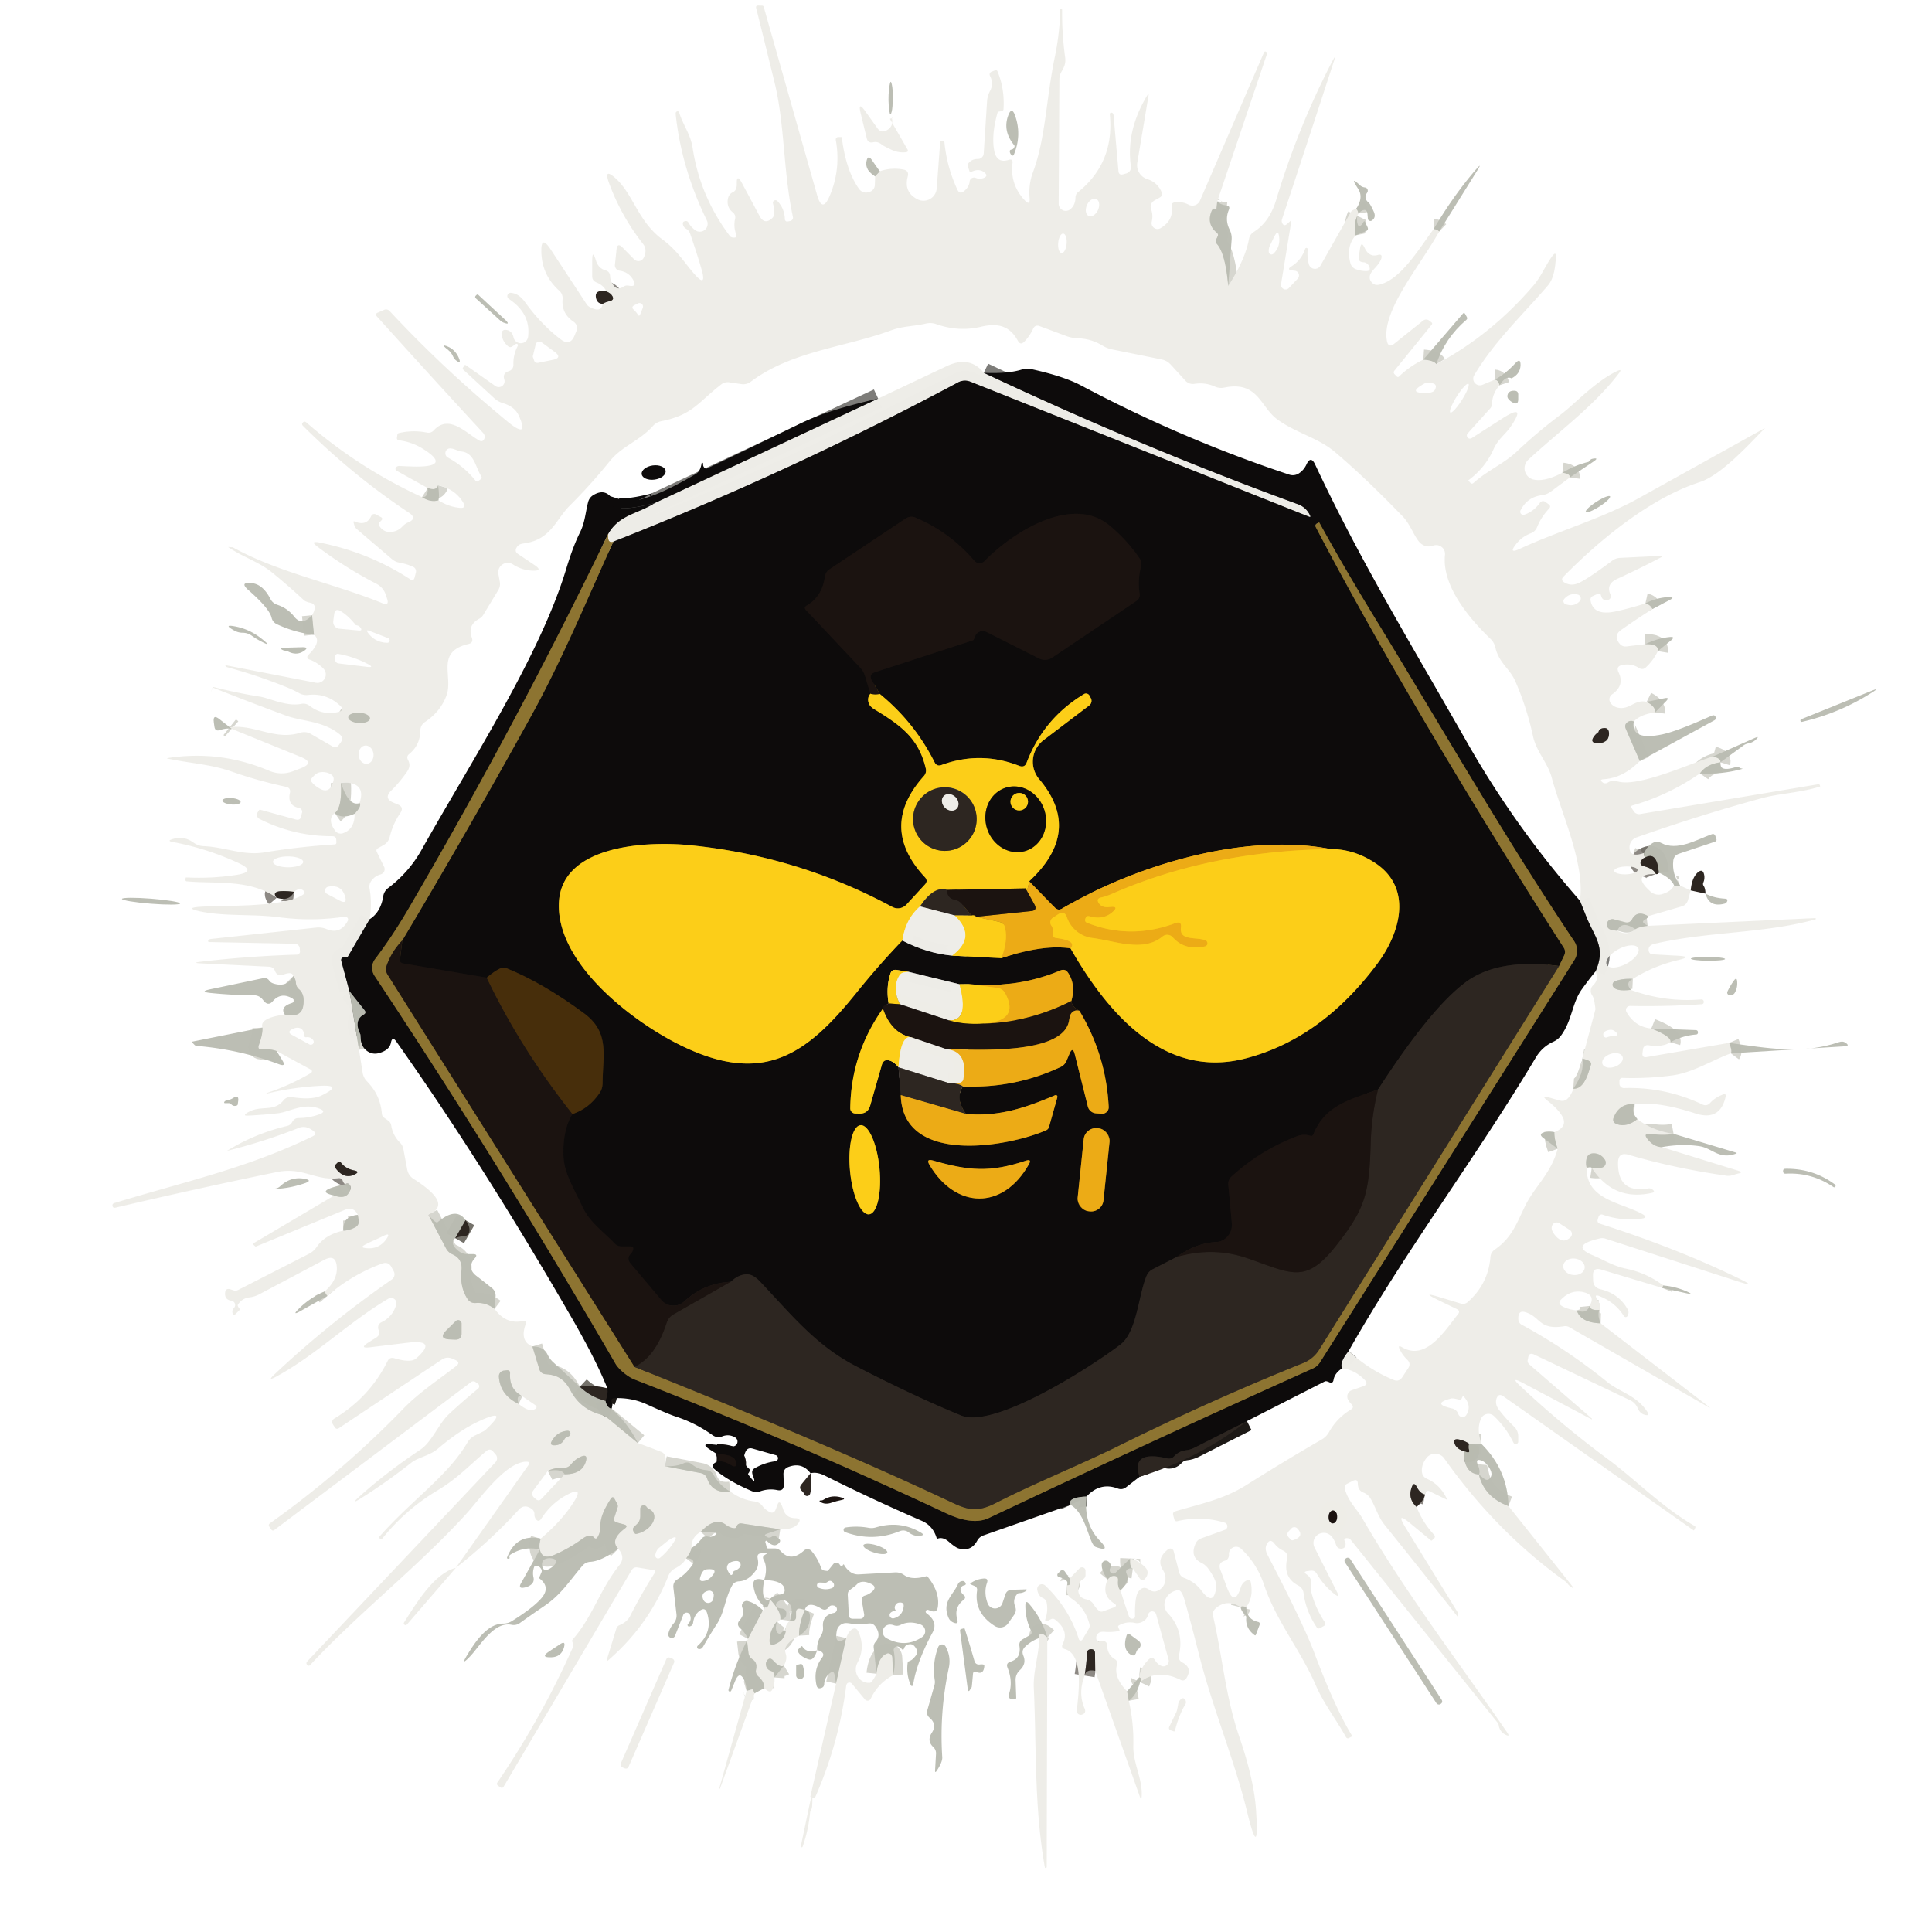 <svg xmlns="http://www.w3.org/2000/svg" viewBox="0 0 192 192"><g fill="none" stroke-width="2"><path stroke="#d5d5ce" stroke-opacity=".984" d="m86.97 17.52.46-.5M120.97 20.01l-.08.76q-.01.08-.09.02-.04-.04-.09-.05-.19-.05-.31.26-.51 1.26.53 2.13.18.15.08.36l-.14.3q-.11.25.07.46.84.94 1.12 4.17M134.78 20.74q.17.16.22.48M134.89 21.45q-.4.83-.17 1.94M142.48 22.76q.32.02.55.24M141.45 35.74q1.06.07 1.29.45M148.55 37.73q.31.01.49.55M155.27 46.98q.79.09.74.47M163.52 59.96q.45.1.7.56M163.5 64.02q1.37-.05 1.25.69M163.64 69.75q.91.46.84 1.05M162.37 71.7q-.33-.14-.61.05-.37.26-.19.68l1.39 3.2M170.25 75.17q.83.23.72.59M170.97 75.76q-1.38.18-2.03 1.1M163.4 84.76q-.1.18.09.46" vector-effect="non-scaling-stroke"/><path stroke="#8d8984" d="M163.49 85.22q-.24.08-.37.29-.26.44.24.57 1.01.27 1.2.78" vector-effect="non-scaling-stroke"/><path stroke="#d5d5ce" stroke-opacity=".984" d="M166.38 88.01q.23.14.58-.01M163.79 91.05q-1.07-.63-1.59.29-.24.44-.72.31l-1.11-.29a.54.53-29.3 0 0-.29 1.03q.26.07.65.11M162.52 92.34q.4-.24 1.22-.33M162.27 97.28q-1.07-.05-1.79.24a.37.37 0 0 0-.15.56q.33.46 1.73.29M164.11 102.21q2.06.82 1.9 1.37M171.84 103.64q.34.81.17 1.04M162.46 109.72q-1.5-.09-2.08 1.29-.22.52.31.71.96.34 2.03-.5M166.32 112.68q-1.01.19-2.12.02-1.09-.17-.35.64.58.64 1.31.66M158.19 116.06q.64.1 1.05-.04a.51.51 0 0 0 .26-.75q-.44-.69-1.2-.65-.51.03-.63.53-.1.44.01.9M165.3 127.75q-.06.12-.11.24M158.94 130.18q-.92.07-.97-.4M156.7 130.22q.38 1.23 2.37 1.29M147.22 143.49l-1.22-.01" vector-effect="non-scaling-stroke"/><path stroke="#8d8984" d="M146 143.48q-.49-.34-1.04-.43-.62-.11-.38.47.2.48.9.7" vector-effect="non-scaling-stroke"/><path stroke="#d5d5ce" stroke-opacity=".984" d="M145.48 144.22q-.03 2.19 1.49 2.31.53 2.25 2.94 3.14" vector-effect="non-scaling-stroke"/><path stroke="#8d8984" d="M141.61 148.52q-.47-.09-.83-.78-.27-.51-.47.03-.44 1.15.47 1.98" vector-effect="non-scaling-stroke"/><path stroke="#d5d5ce" stroke-opacity=".984" d="M123.85 159.71q-.51-.14-.55.02M113.3 167.17q.21-.44-.1-.47M112.01 168.08l.17.94" vector-effect="non-scaling-stroke"/><path stroke="#8d8984" d="m108.84 166.04-.02-1.76q-.01-.39-.4-.38-.38.02-.39.37-.05 1.06-.24 2.25" vector-effect="non-scaling-stroke"/><path stroke="#d5d5ce" stroke-opacity=".984" d="M106.05 157.53q.46.05.25-.67M110.07 156.97q.28-.34.56-.36.53-.04.48.48-.05.68.24.95" vector-effect="non-scaling-stroke"/><path stroke="#7d7c79" d="M133.37 135.99q-.27-.6.66-1.73" vector-effect="non-scaling-stroke"/><path stroke="#d5d5ce" stroke-opacity=".984" d="M154.8 114.16q-.35-.96-.33-1.65M156.35 108.19q.99.07 1.55-1.72l.22-.7q.06-.38-.87-.56" vector-effect="non-scaling-stroke"/><path stroke="#7d7c79" d="M158.56 96.54c1.07-2.43-.11-3.4-.94-5.5q-.36-.91-.61-1.53M36.74 91.35l-2.18 3.74q-.02.04-.06.04h-.26q-.41.01-.31.41l.8 2.97" vector-effect="non-scaling-stroke"/><path stroke="#d5d5ce" stroke-opacity=".984" d="m34.73 98.51.95 5.81M42.56 120.7l1.76 3.35q.22.42.66.61 1 .45.88 1.58-.18 1.67.61 2.86.3.43.82.39.98-.08 1.86.58M52.91 133.81l.68 2.24q.15.49.66.52c1.17.07 1.87.52 2.46 1.64q.95 1.79 2.94 2.36.48.14.85.45l2.89 2.39M66.07 145.71l3.56.68q.49.1.65.56.53 1.51 2.31 1.29M77.54 151.98l-3.83-.58q-.37-.05-.52.3-.06.17-.18.17-.42 0-.89-.35-1.07-.8-2.47.71M68.72 153.83q-.05.4-.53 1.04M61.44 153.92q-.86-.87.64-2.01.4-.29-.08-.42l-.68-.18q-.39-.1-.27-.49l.33-1.03a.45.41 42.3 0 0-.03-.32l-.27-.5q-.18-.34-.39-.02c-.54.88-1.04 1.74-1.03 2.79q.01.53-.26 1-.17.3-.39.04-.36-.42-1.16.16-1.27.93-2.76 1.58-1.22.53-1.44-.53" vector-effect="non-scaling-stroke"/><path stroke="#d5d5ce" stroke-opacity=".984" d="M53.65 153.99q-.11-.4.08-1.08M32.53 128.79q-.16-.19-.27-.44M34.12 122.3q.55-.01 1.14-.31.46-.23.38-.73l-.08-.52M33.21 118.81q1.29.46 1.61-.6.07-.23-.04-.41-.17-.29-.48-.11M27.49 104.45q-.65-.23-1.41-.16-.53.05-.35-.45.39-1.06.35-1.72M28.3 100.82q1.6.35 1.82-.79.22-1.19-.4-1.72-.28-.24-.31-.61-.03-.44-.27-.69" vector-effect="non-scaling-stroke"/><path stroke="#8d8984" d="M29.23 88.63q-2.5-.3-1.73.59" vector-effect="non-scaling-stroke"/><path stroke="#d5d5ce" stroke-opacity=".984" d="M23.02 72.43q-.09-.08-.19-.16M31.2 63.08l-.19-1.94M41.94 49.4q.85.55 1.63.32M43.54 48.23q-.17.6-1.07.25" vector-effect="non-scaling-stroke"/><path stroke="#8d8984" d="M59.88 30.2q.26-.17.7-.27.56-.13.21-.6-.15-.21-.53-.37" vector-effect="non-scaling-stroke"/><path stroke="#d5d5ce" stroke-opacity=".984" d="m88.77 166.47-.11-1.78a.4.39 76.7 0 0-.54-.34q-.83.34-1.01 1.99M84.1 162.79l-1.01 4.53M79.98 159.99l-.42-.1q-.44-.09-.44.35v.46q0 .29-.27.4-.18.06-.35-.04M77.54 160.94q.11-.78-1.03-2M112.32 154.88q-.04.95.26.99" vector-effect="non-scaling-stroke"/><path stroke="#737069" stroke-opacity=".988" d="M146 143.48q-.08.34 0 .62.08.29-.21.22-.15-.04-.31-.1M46.27 121.26l-1.03 1.79M57.62 137.81q1.09 1.03 2.55 1.4M164.85 86.72q-.17-2.15-1.36-1.5" vector-effect="non-scaling-stroke"/><path stroke="#1d1916" d="m123.92 141.23-5.21 2.64q-.41.21-.88.26-.66.08-1.13.58-.29.32-.71.22-3.64-.85-2.74 1.83" vector-effect="non-scaling-stroke"/><path stroke="#63635e" stroke-opacity=".988" d="M107.98 148.72q-1.94.09-1.59.83" vector-effect="non-scaling-stroke"/><path stroke="#140f0e" d="M71.31 145.24q.57-.11 1.31.34.65.41.5-.34-.15-.7-1.88-.74" vector-effect="non-scaling-stroke"/><path stroke="#63635e" stroke-opacity=".988" d="M60.76 140q-.45-.12-.59-.79" vector-effect="non-scaling-stroke"/><path stroke="#1d1916" d="M60.17 139.21q.27-.63.19-1.24" vector-effect="non-scaling-stroke"/><path stroke="#63635e" stroke-opacity=".988" d="M35.81 102.8q-.69-1.41.34-1.98.28-.16.08-.42l-1.5-1.89" vector-effect="non-scaling-stroke"/><path stroke="#0d0b0b" d="M60.64 49.31q-.62 1.99 4.43.68" vector-effect="non-scaling-stroke"/><path stroke="#4d401e" d="M60.45 53.04q-9.22 19.12-19.97 37.47-1.55 2.63-3.2 4.8a1.44 1.43-43 0 0-.06 1.66q12.48 18.79 23.95 38.56c.3.53 1.19 1.29 1.91 1.57q15.68 6.11 30.91 13.27 2.66 1.25 4.27.49 16.02-7.58 32.22-14.87.43-.19.69-.59l25.28-39.98a1.74 1.73-45.8 0 0-.02-1.9c-7.13-10.64-13.49-21.8-20.23-32.82q-2.64-4.33-5.09-8.77-.01-.02-.03-.01l-.22.12a.25.25 0 0 0-.1.34c7.22 13.82 17.58 30.81 24.63 41.78q.25.38.05.8l-.5 1.04" vector-effect="non-scaling-stroke"/><path stroke="#1d1916" d="M154.94 96q-6.07-.8-9.31 1.63-3.48 2.6-8.68 10.64" vector-effect="non-scaling-stroke"/><path stroke="#140f0e" d="M136.95 108.27c-2.75 1-5.26 1.54-6.44 4.48q-.07.16-.24.13-.13-.03-.25-.06a1.96 1.92 40.2 0 0-1.09.08q-3.64 1.39-6.52 4-.39.35-.34.87l.35 3.81a1.71 1.7 86 0 1-1.61 1.86q-1.98.11-3.88 1.48" vector-effect="non-scaling-stroke"/><path stroke="#1d1916" d="m116.93 124.92-2.36 1.21q-.44.22-.63.68c-.81 1.94-.95 5.53-2.58 6.8-2.53 1.96-12.47 8.45-15.85 7.06q-4.62-1.89-10.45-4.9c-4.03-2.08-6.48-5.2-9.55-8.43q-.69-.73-1.33-.7-.82.03-1.56.75" vector-effect="non-scaling-stroke"/><path stroke="#140f0e" d="M72.62 127.39q-2.64.12-4.62 1.95a1.58 1.57 48.6 0 1-2.28-.15l-3.06-3.63q-.42-.5.03-.97.18-.18.23-.44.05-.28-.23-.28h-.88q-.46 0-.77-.33c-1.18-1.24-2.46-2.08-3.19-3.67-.73-1.61-1.78-3.21-1.85-4.94q-.11-2.61.89-4.22" vector-effect="non-scaling-stroke"/><path stroke="#2a1d0b" d="M56.89 110.71q1.66-.55 2.71-2.11.27-.41.28-.9c.02-2.87.74-5.08-1.84-7q-4.13-3.05-7.81-4.52-.47-.19-1.86.98" vector-effect="non-scaling-stroke"/><path stroke="#140f0e" d="m48.37 97.16-8.32-1.42q-.34-.06-.3-.4l.23-1.88" vector-effect="non-scaling-stroke"/><path stroke="#4d401e" d="M39.98 93.46q6.62-11.09 12.86-22.41c3.02-5.48 5.47-11.41 8.11-17.22" vector-effect="non-scaling-stroke"/><path stroke="#d5d5ce" stroke-opacity=".984" d="M77.2 161.15q-.69.84-.72 1.88-.02.56.51.37.97-.35 1.11-1.37M79.98 159.99q-.62 1.53-.56 2.56M77.9 165.53q-.39.24-1.08-.53-.33-.35-.6.04-.13.19-.1.41.06.47.51.61.38.13.34.64M75.96 167.77q-.01-.66-.58-1.15-.34-.29-.24-.73.14-.67-.36-.99-.35-.23-.4-.65l-.14-1.22M76.51 158.94q-.14.97-.48.8" vector-effect="non-scaling-stroke"/><path stroke="#7d7c79" d="M97.77 37.05q15.38 7.26 31.22 13.06.83.31 1.21 1.12.09.2-.11.12L96.42 37.93a1.45 1.43 41.3 0 0-1.2.07q-16.57 8.86-34.27 15.83" vector-effect="non-scaling-stroke"/><path stroke="#bdb08c" d="M60.95 53.83q-.17.08-.32.01-.13-.06-.17-.23-.07-.25-.01-.57" vector-effect="non-scaling-stroke"/><path stroke="#7d7c79" d="M60.45 53.04c1.09-1.9 2.93-1.97 4.62-3.05M65.07 49.99l22.2-10.38" vector-effect="non-scaling-stroke"/><path stroke="#241d19" d="M116.93 124.92q3.58-1.04 6.94.09c4.38 1.49 5.8 2.67 8.8-1.08 2.96-3.72 3.41-5.2 3.55-10.34q.08-2.74.73-5.32" vector-effect="non-scaling-stroke"/><path stroke="#544421" d="M39.98 93.46q-1.09 1.14-1.56 2.53-.15.47.11.88l24.53 38.97" vector-effect="non-scaling-stroke"/><path stroke="#5d4d29" d="M63.06 135.84q19.37 7.75 30.92 13.18c1.91.9 2.85 1.43 4.93.37 4.03-2.06 8.47-3.83 12.29-5.72q9.16-4.53 18.3-8.21a3.35 3.33 4.8 0 0 1.61-1.35L154.94 96" vector-effect="non-scaling-stroke"/><path stroke="#31210e" d="M48.37 97.16q3.36 7.03 8.52 13.55" vector-effect="non-scaling-stroke"/><path stroke="#241d19" d="m72.62 127.39-5.7 3.25a1.47 1.43-6.6 0 0-.65.8q-1.11 3.43-3.21 4.4" vector-effect="non-scaling-stroke"/><path stroke="#d5d5ce" stroke-opacity=".984" d="m75.82 160.04-1.48 2.83M74.99 168.28q-.09-.13-.11-.27-.03-.15-.18-.11l-.51.15M104.08 162.74q-.86-.79-.8.04M36.768 71.406a1.08.51 3.5 0 0-1.047-.575 1.08.51 3.5 0 0-1.109.443 1.08.51 3.5 0 0 1.047.575 1.08.51 3.5 0 0 1.109-.443" vector-effect="non-scaling-stroke"/><path stroke="#8d8984" d="M158.86 72.75q-.3.2-.5.51-.33.52.28.6.5.06.92-.21.21-.14.28-.38.09-.28.05-.51-.08-.46-.53-.4-.45.05-.5.39" vector-effect="non-scaling-stroke"/><path stroke="#d5d5ce" stroke-opacity=".984" d="M33.88 77.77q.13 2.51-.61 3.03M35.24 80.87q.74-.79.49-1.06" vector-effect="non-scaling-stroke"/><path stroke="#8d8984" d="M35.21 116.32q-.84-.16-1.32-.77a.22.22 0 0 0-.33-.02l-.18.18a.29.29 0 0 0-.03.38q.85 1.15 1.91.62.54-.27-.05-.39" vector-effect="non-scaling-stroke"/><path stroke="#d5d5ce" stroke-opacity=".984" d="m45.3 131.28-.93.92q-.86.86.35.91l.52.02q.63.02.63-.62v-.99a.34.34 0 0 0-.57-.24M51.79 138.68q-1.19-.67-1.1-2.18.02-.35-.33-.32l-.27.03a.56.56 0 0 0-.51.59q.12 1.86 1.97 2.72M56.24 142.88q.15-.07.29-.15a.29.28-60.6 0 0-.15-.54q-1.05.09-1.57 1.07-.18.34.21.37.74.04 1.08-.61.05-.1.14-.14M56.11 146.51q1.76 0 2.12-1.3.2-.76-.52-.44-.54.24-.95.74-.31.39-.8.37-.86-.04-1.52.3M63.31 151.45l-.29.28q-.2.2-.07.45.14.28.26.26a1.74 1.16-27.7 0 0 1.34-2.45q-.2-.1-.3-.25a.34.34 0 0 0-.62.2v.73q0 .46-.32.78" vector-effect="non-scaling-stroke"/><path stroke="#84807c" d="M132.439 151.39a.64.43 91.9 0 0 .45-.626.64.43 91.9 0 0-.408-.654.64.43 91.9 0 0-.45.626.64.43 91.9 0 0 .408.654" vector-effect="non-scaling-stroke"/><path stroke="#856d12" d="M86.49 68.94q-.33.41-.16.93.11.34.57.62c2.64 1.61 4.4 2.88 5.1 5.87q.1.45-.2.78-4.52 5.06.12 10.04.33.36 0 .72l-1.83 1.99a1.17 1.16-54.4 0 1-1.42.24q-9.41-5.08-20.17-6.14c-4.32-.42-12.61.02-12.95 5.62-.36 5.96 7.02 11.73 11.91 14.18 8.37 4.19 12.72 1.02 17.69-5.18q2.2-2.73 4.52-5.14" vector-effect="non-scaling-stroke"/><path stroke="#7d7c79" d="M89.67 93.47q2.42 1.26 4.96 1.5" vector-effect="non-scaling-stroke"/><path stroke="#856d12" d="m94.63 94.97 4.88.25" vector-effect="non-scaling-stroke"/><path stroke="#7d5b11" d="M99.51 95.22q4.2-1.39 6.88-.97" vector-effect="non-scaling-stroke"/><path stroke="#856d12" d="M106.39 94.25c3.55 6.2 9.15 13.03 17.33 10.95q7.61-1.95 13.2-9.49c2.25-3.03 3.49-7.46-.25-9.94q-2.12-1.4-4.44-1.39" vector-effect="non-scaling-stroke"/><path stroke="#7d5b11" d="M132.23 84.38c-8.65-1.66-19.37 1.62-26.67 5.91q-.41.25-.74-.1l-2.54-2.61" vector-effect="non-scaling-stroke"/><path stroke="#856d12" d="M102.28 87.58q5.36-4.98 1-10.14a2.7 2.69-38.7 0 1 .43-3.89l4.53-3.44a.57.57 0 0 0 .17-.72l-.14-.26a.39.39 0 0 0-.55-.15q-4.02 2.43-5.69 6.8-.2.54-.74.33-3.85-1.51-7.74-.08-.45.16-.67-.27-1.99-3.97-5.44-6.79" vector-effect="non-scaling-stroke"/><path stroke="#140f0e" d="m87.44 68.97-.78-1.31q-.38-.64.33-.87l9.65-3.14q.11-.03.15-.14l.11-.28a.82.82 0 0 1 1.13-.43l5.22 2.63a1.31 1.29-48.2 0 0 1.32-.08l8.34-5.61q.42-.28.34-.78-.2-1.35.14-2.66a1.02 1-55.4 0 0-.14-.81q-1.25-1.83-3-3.28c-3.75-3.09-9.67.73-12.41 3.55a.68.68 0 0 1-1.01-.03q-2.42-2.84-5.87-4.3a1.03 1-50.2 0 0-.96.1l-7.53 5.02q-.43.29-.5.8-.27 1.93-1.8 2.83-.32.19-.06.46l5.36 5.69q.36.38.51.88l.51 1.73" vector-effect="non-scaling-stroke"/><path stroke="#8c7114" d="M87.44 68.97q-.51.12-.95-.03" vector-effect="non-scaling-stroke"/><path stroke="#f4bd17" d="M102.28 87.58q-.23 1.32-.36.71" vector-effect="non-scaling-stroke"/><path stroke="#8c7114" d="m101.92 88.29-7.82.15" vector-effect="non-scaling-stroke"/><path stroke="#957a1d" d="M94.1 88.44q-1.28-.43-2.67 1.64" vector-effect="non-scaling-stroke"/><path stroke="#f5dd80" d="M91.43 90.08Q90 91.3 89.67 93.47" vector-effect="non-scaling-stroke"/><path stroke="#241d19" d="M94.1 88.44q.04.84.76.97.45.08.74.43l.95 1.15" vector-effect="non-scaling-stroke"/><path stroke="#957a1d" d="m96.55 90.99-1.66-.01" vector-effect="non-scaling-stroke"/><path stroke="#8d8984" d="m94.89 90.98-3.46-.9" vector-effect="non-scaling-stroke"/><path stroke="#8c7114" d="M97.01 91.11q-.19-.21-.46-.12" vector-effect="non-scaling-stroke"/><path stroke="#f4bd17" d="M132.23 84.38q-11.94.19-21.63 4.41-.68.3-1.16.4-.54.12-.23.58t1.05.37q1.05-.13.24.55-.9.75-2.23.37-.28-.08-.39.19-.13.34.14.45 4.32 1.71 8.78.04.65-.24.56.44-.05.44.14.68c.44.52 1.61.3 2.3.59a.32.31 50.1 0 1-.05.6q-2.02.44-3.2-.9a.74.74 0 0 0-1.02-.08c-1.92 1.6-4.72.43-6.95.15a3.09 3.09 0 0 1-2.56-2.08q-.24-.67-.84-.29l-.55.36a.54.54 0 0 0-.15.77q.22.31.15.79-.06.4.34.45 2.08.26 1.42 1.03M99.51 95.22q.66-1.68.38-2.99-.1-.51-.61-.62l-2.27-.5" vector-effect="non-scaling-stroke"/><path stroke="#845f13" d="m97.01 91.11 5.46-.57q.65-.06.34-.64l-.89-1.61" vector-effect="non-scaling-stroke"/><path stroke="#f5dd80" d="M94.89 90.98q2.24 2.12-.26 3.99" vector-effect="non-scaling-stroke"/><path stroke="#140f0e" d="M88.31 99.72q-.76.34-.57.52" vector-effect="non-scaling-stroke"/><path stroke="#856d12" d="M87.74 100.24q-3.17 4.47-3.24 9.9a.51.51 0 0 0 .49.52l.39.01q.86.03 1.1-.8l1.15-4.02q.19-.67.85-.43.43.16.81.65" vector-effect="non-scaling-stroke"/><path stroke="#1d1916" d="m89.29 106.07.23 2.76" vector-effect="non-scaling-stroke"/><path stroke="#7d5b11" d="M89.52 108.83c.18 7 10.63 5.15 14.43 3.5q.23-.1.3-.34l.83-2.95a.17.16 86.6 0 0-.22-.2c-2.94 1.25-5.61 2.16-8.86 1.86" vector-effect="non-scaling-stroke"/><path stroke="#1d1916" d="M96 110.7q-1.1-1.5-.31-2.74" vector-effect="non-scaling-stroke"/><path stroke="#7d5b11" d="M95.69 107.96q5.09.23 9.7-1.92.43-.2.61-.64l.28-.67q.32-.77.53.04l1.3 5.2a.9.9 0 0 0 .8.67l.58.04a.65.64.8 0 0 .69-.67q-.25-5.14-2.91-9.56" vector-effect="non-scaling-stroke"/><path stroke="#140f0e" d="M107.27 100.45q-.76-.42-.8-.97" vector-effect="non-scaling-stroke"/><path stroke="#7d5b11" d="M106.47 99.48q.47-1.6-.32-2.8-.29-.44-.77-.24-4.29 1.8-9.11 1.36" vector-effect="non-scaling-stroke"/><path stroke="#856d12" d="m96.27 97.8-.92.01" vector-effect="non-scaling-stroke"/><path stroke="#7d7c79" d="m95.35 97.81-5.05-1.23" vector-effect="non-scaling-stroke"/><path stroke="#856d12" d="m90.3 96.58-1.22-.19q-.45-.07-.59.36-.45 1.36-.18 2.97" vector-effect="non-scaling-stroke"/><path stroke="#f5dd80" d="M90.3 96.58q-.32.02-.54.07-.26.07-.41.34-.72 1.26.09 2.81" vector-effect="non-scaling-stroke"/><path stroke="#8c7114" d="m89.44 99.8-1.13-.08" vector-effect="non-scaling-stroke"/><path stroke="#845f13" d="M107.27 100.45q-.48-.13-.79.23-.15.18-.23.7c-.51 3.54-9.6 2.91-12.19 2.89" vector-effect="non-scaling-stroke"/><path stroke="#84807c" d="m94.06 104.27-3.39-1.15" vector-effect="non-scaling-stroke"/><path stroke="#8c7114" d="M90.67 103.12q-2.07-.39-2.93-2.88" vector-effect="non-scaling-stroke"/><path stroke="#f5dd80" d="M95.35 97.81q1.02 3.73-1.06 3.59" vector-effect="non-scaling-stroke"/><path stroke="#84807c" d="m94.29 101.4-4.85-1.6" vector-effect="non-scaling-stroke"/><path stroke="#8c7114" d="M97.8 101.72q-1.94.14-3.51-.32" vector-effect="non-scaling-stroke"/><path stroke="#f5dd80" d="M90.67 103.12q-1.16-.46-1.38 2.95" vector-effect="non-scaling-stroke"/><path stroke="#8d8984" d="m94.25 107.62-4.96-1.55" vector-effect="non-scaling-stroke"/><path stroke="#845f13" d="M106.47 99.48q-4.22 2.12-8.67 2.24" vector-effect="non-scaling-stroke"/><path stroke="#f4bd17" d="M97.8 101.72q3.59-.31 2.07-3.05a.97.97 0 0 0-.73-.49l-2.87-.38" vector-effect="non-scaling-stroke"/><path stroke="#8d691c" d="M95.69 107.96q-.4-.31-1.44-.34" vector-effect="non-scaling-stroke"/><path stroke="#edcc7f" d="M94.25 107.62q1.38.19 1.48-.37.48-2.77-1.67-2.98" vector-effect="non-scaling-stroke"/><path stroke="#8d691c" d="m96 110.7-6.48-1.87" vector-effect="non-scaling-stroke"/><path stroke="#856d12" d="M86.367 120.68a4.45 1.47 84.5 0 0 1.036-4.57 4.45 1.47 84.5 0 0-1.89-4.29 4.45 1.47 84.5 0 0-1.036 4.57 4.45 1.47 84.5 0 0 1.89 4.29" vector-effect="non-scaling-stroke"/><path stroke="#7d5b11" d="M110.263 113.478a1.23 1.23 0 0 0-1.097-1.35l-.12-.012a1.23 1.23 0 0 0-1.349 1.097l-.6 5.809a1.23 1.23 0 0 0 1.097 1.35l.12.012a1.23 1.23 0 0 0 1.349-1.097l.6-5.809M101.94 115.35c-3.57 1.19-5.65 1-9.22-.02q-.73-.21-.34.45c2.6 4.39 7.29 4.5 9.86-.06q.33-.58-.3-.37" vector-effect="non-scaling-stroke"/><path stroke="#856d12" d="M101.907 84.565a3.29 2.99 72.9 0 0 1.89-4.024 3.29 2.99 72.9 0 0-3.824-2.266 3.29 2.99 72.9 0 0-1.89 4.024 3.29 2.99 72.9 0 0 3.824 2.266" vector-effect="non-scaling-stroke"/><path stroke="#957a1d" d="M97.06 81.4a3.16 3.16 0 0 0-3.16-3.16 3.16 3.16 0 0 0-3.16 3.16 3.16 3.16 0 0 0 3.16 3.16 3.16 3.16 0 0 0 3.16-3.16" vector-effect="non-scaling-stroke"/><path stroke="#856d12" d="M102.16 79.67a.87.87 0 0 0-.87-.87.87.87 0 0 0-.87.87.87.87 0 0 0 .87.87.87.87 0 0 0 .87-.87" vector-effect="non-scaling-stroke"/><path stroke="#8d8984" d="M95.07 80.373a.9.74 44.7 0 0-.12-1.159.9.74 44.7 0 0-1.16-.107.9.74 44.7 0 0 .12 1.159.9.74 44.7 0 0 1.16.107" vector-effect="non-scaling-stroke"/></g><path fill="#eeede8" fill-opacity=".996" d="m86.97 17.52.46-.5q1.17-.4 2.35-.17.59.11.43.7-.41 1.54.96 2.25a1.32 1.32 0 0 0 1.92-1.07l.34-4.58q.01-.09.1-.12.17-.06.27.02.05.04.06.13.25 2.46 1.29 4.68.22.46.62.16.53-.41.59-.97a.44.44 0 0 1 .61-.37q.38.16.78.01.5-.2.09-.54-.53-.45-1.29-.08-.17.08-.22-.1l-.15-.47q-.04-.14.05-.26.35-.45.95-.44a.58.58 0 0 0 .58-.55l.33-5.14q.03-.58.31-1.09.37-.71 0-1.44-.16-.34.18-.47l.3-.12q.18-.07.26.12.71 1.75.59 3.71-.01.2-.21.23l-.27.04q-.08.01-.11.09-.64 2.24-.33 3.82.26 1.26 1.42.89.45-.14.39.32-.26 2.12 1.22 3.7.54.57.48-.22-.12-1.36.34-2.59c1.26-3.4 1.3-7.26 2.16-11.41q.49-2.34.55-4.74.01-.11.1-.07l.04.02q.04.03.04.1-.02 2.35.3 4.68c.08.63-.08.95-.37 1.46q-.19.33-.2.71l-.07 12.4a.71.7 71.8 0 0 1.12.57q.54-.41.55-1.2a.67.67 0 0 1 .25-.52q3.64-2.94 3.16-7.73-.01-.16.14-.17h.01q.2-.01.23.3l.48 5.5q.04.45.47.32l.26-.07q.58-.17.5-.77-.48-3.48 1.61-6.97.21-.35.14.05l-1.11 6.62a1.46 1.46 0 0 0 1 1.62q1 .32 1.42 1.29.14.34-.17.53l-.57.32a.71.71 0 0 0-.3.87q.21.57.06 1.21a.59.59 0 0 0 .88.65q1.31-.78 1.1-2.16-.05-.35.3-.4.74-.11 1.38.23a.82.82 0 0 0 1.13-.4l6.33-14.65q.08-.2.18-.17l.01.01q.2.06.13.26l-4.93 14.62-.08.76q-.01.08-.09.02-.04-.04-.09-.05-.19-.05-.31.26-.51 1.26.53 2.13.18.15.08.36l-.14.3q-.11.25.07.46.84.94 1.12 4.17 1.69-2.64 2.06-4.65.08-.47.49-.73 1.56-.98 2.22-3.19 2.17-7.21 5.57-13.76.44-.84.14.06-2.48 7.62-5.13 15.62-.06.2-.01.33.17.48.54.13l.31-.28q.11-.1.08.05l-1.02 6.23a.46.45 71.4 0 0 .78.39l.87-.92a.47.47 0 0 0-.25-.79q-.13-.02-.25-.03-.66-.07-.1-.42.97-.61 1.35-1.74a.13.13 0 0 1 .25.05q-.08.76.11 1.48a.63.63 0 0 0 1.15.16l3-5.3q.11-.19.32-.27l.24-.1q.17.16.22.48-.06.11-.11.23-.4.83-.17 1.94-.97 1.12-.51 2.79a.86.86 0 0 0 .53.57q.48.18 1 .19.54.01.32-.48-.17-.37-.58-.4-.53-.03-.45-.56l.13-.81q.12-.77.45-.07.45.97 1.31.72.5-.14.35.36c-.24.74-1.07 1.19-1.14 1.76q-.04.29.12.51.3.44.81.32c2.19-.48 4.11-3.81 5.42-5.53q.32.02.55.24c-1.92 3.46-5.76 7.89-5.2 10.87q.14.76.74.28l2.85-2.28a.5.49-46 0 1 .6-.02l.22.17q.15.11.04.25l-3.69 4.55q-.17.21.02.39l.21.21q.1.1.21 0 1.08-1.04 2.42-1.68 1.06.07 1.29.45 5.49-2.93 9.69-7.86c.72-.85 1.13-1.9 1.81-2.85q.43-.59.38.14c-.06.9-.18 2.03-.79 2.75-2.52 2.94-5.33 5.55-7.33 8.93a.66.66 0 0 0 .83.94l1.22-.51q.31.01.49.55-.73.79-.78 1.92a.61.6-23.4 0 1-.15.37l-2.27 2.52a.31.31 0 0 0 .4.46l3.09-1.98q2.45-1.57.78.86c-.49.72-1.22 1.19-1.67 2.19q-.83 1.86-2.5 3.1-.03.02-.01.05l.17.19q.16.19.34.03c1.38-1.24 3.03-1.91 4.31-3.13q2.05-1.93 4.3-3.62c1.48-1.11 3.44-3.31 5.67-4.37q.53-.25.18.21c-2.54 3.32-5.86 5.69-9.02 8.61a1.15 1.15 0 0 0 .53 1.97q1.12.24 2.86-.68.79.09.74.47l-1.91 1.42q-.39.28-.86.34-1.46.18-2.13 1.51a.31.31 0 0 0 .38.43q.96-.34 1.55-1.19a.37.37 0 0 1 .52-.09l.35.25q.26.19.03.43-.77.81-1.19 1.84-.18.44-.63.61-.9.34-1.5 1.13-.7.92.35.44c3.96-1.83 8.17-3.01 11.86-5.05q6.26-3.47 12.49-6.94.12-.06.02.03c-1.59 1.62-4.29 4.61-6.44 5.31-4.89 1.58-9.94 5.73-13.51 9.37q-.34.34.07.59.68.41 1.47.04.92-.43 3.3-2.21.35-.25.78-.27l4.05-.2q.31-.01.04.13-2.08 1.1-4.39 2.16-1.14.52-.66 1.57a.38.37-20.5 0 1-.24.52q-.55.14-.7-.43-.07-.3-.35-.17l-.46.21q-.29.14-.23.46.28 1.53 2.44 1.08 1.51-.32 3.01-.81.45.1.7.56-1.58 1-3.11 2.08-.8.56-.17 1.35.27.34.7.29l1.86-.22q1.37-.05 1.25.69-.43.91-1.17 1.6-.33.31-.71.07-.74-.48-1.67-.29-.63.14-.35.72.64 1.31-.65 2.2a.61.6 53.8 0 0-.13.87q.34.44.94.48c1.04.07 1.5-.87 2.63-.61q.91.46.84 1.05-1.47.2-2.11.9-.33-.14-.61.05-.37.26-.19.68l1.39 3.2q-1.66 1.69-3.6 1.81-.45.03-.1.31.24.19.54.01.44-.27.93-.11c2.05.64 7.29-1.8 9.52-2.48q.83.23.72.59-1.38.18-2.03 1.1-3.12 2.16-6.69 3.18-.23.06-.1.26l.21.32a.62.62 0 0 0 .63.28l17.7-2.96a.15.15 0 0 1 .18.13q.1.82.01.11 0-.02-.02-.01c-1.92.61-4.04.68-5.76 1.15q-6.03 1.64-12.46 3.9a1.04 1.04 0 0 0-.7.98q-.01 1.09 1.46.56-.1.18.09.46-.24.08-.37.29-.26.44.24.57 1.01.27 1.2.78-2.53-.05-.53 1.75a1.21 1.19 56.8 0 0 1.15.25q.89-.27 1.2-.85.23.14.58-.01l1.06.49-.27.96q-.14.49-.63.63l-3.33.97q-1.07-.63-1.59.29-.24.44-.72.31l-1.11-.29a.54.53-29.3 0 0-.29 1.03q.26.07.65.11.99.54 1.79-.16.4-.24 1.22-.33l16.66-.77a.07.07 0 0 1 .02.13c-5.2 1.43-10.61 1.18-15.98 2.42q-.4.09-.53.31-.11.19-.06.41.07.31.39.33l2.5.14q1.52.08.04.43-2.47.59-4.51 1.87-1.07-.05-1.79.24a.37.37 0 0 0-.15.56q.33.46 1.73.29 3.41 1.25 7.02.95a.23.22 86.4 0 1 .24.22v.01q.01.23-.22.25-3.55.24-7.1.17a.4.4 0 0 0-.36.6q.84 1.49 2.47 1.64 2.06.82 1.9 1.37-.86.52-2.21.29a.46.45 8 0 0-.52.39l-.05.38q-.07.49.41.41l8.2-1.41q.34.81.17 1.04c-1.99.74-3.81 1.93-5.81 2.19q-2.47.33-4.98.25a.27.27 0 0 0-.28.27v.3a.44.44 0 0 0 .46.44q4.06-.13 7.78 1.63.45.21.78-.16.5-.55 1.27-.83.34-.12.26.23-.56 2.45-3.01 1.65-3.66-1.2-6.02-.93-1.5-.09-2.08 1.29-.22.52.31.71.96.34 2.03-.5 1.5 1.14 3.6 1.46-1.01.19-2.12.02-1.09-.17-.35.64.58.64 1.31.66l7.63 2.36q.48.15-.02.26-.18.04-.6.17-.3.09-.6.05-5.12-.73-9.72-2.08-1.03-.3-1.05.77-.05 3.08 2.96 2.58.27-.05.46.1.33.25-.07.34-3.8.85-5.96-2.49.64.1 1.05-.04a.51.51 0 0 0 .26-.75q-.44-.69-1.2-.65-.51.03-.63.53-.1.44.01.9c-.07 3.2 3.42 3.43 5.53 4.6q.65.36-.09.46-1.97.26-3.86-.4a.32.31 17 0 0-.4.21l-.09.31a.3.3 0 0 0 .2.37q7.71 2.47 13.81 5.44 2.03.99-.12.29l-13.13-4.24a1.05 1.02-41.9 0 0-.53-.02q-3.05.7-.73 1.67c1.17.49 2.07 1.09 3.37 1.35q2 .42 3.66 1.66-.06.12-.11.24l-6.06-1.82q-.85-.26-.82.62l.01.41q.01.76.75.93 1.8.43 2.68 1.98a.61.58-57.4 0 1 .08.42q-.07.36-.27.36-.12-.01-.18-.1-.85-1.36-2.42-1.98-.58-.23-.24.3.41.64.22 1.07-.92.07-.97-.4.66-1.12-.72-1.39-1.16-.21-2.1.74-.4.4.1.68.64.35 1.45.41.38 1.23 2.37 1.29l10.65 8.21q.43.34-.04.06l-13.73-7.89a.75.74 54.5 0 0-.51-.09c-2.56.41-2.3-.96-3.9-1.41q-.69-.19-.65.72a.66.63 13.8 0 0 .35.55q4.44 2.4 8.54 5.72c1.18.95 2.88 1.31 3.91 2.9q.3.47-.24.32-.47-.12-.7-.66t-.76-.79l-9.54-4.54q-.49-.23-.58.3l-.05.25q-.04.26.16.43l6.21 5.38a.04.04 0 0 1-.04.07l-6.84-3.62q-1.28-.67-.23.32 4.14 3.89 8.82 7.35c2.52 1.86 5.33 4.74 8.52 6.56q.11.07.05.19l-.11.22q-.03.04-.07.01l-18.91-13.32q-.42-.3-.63.17-.1.21-.07.53.03.3.26.62.69.9 1.52 1.7.42.41.42.99v.49a.25.25 0 0 1-.48.11q-.71-1.46-1.93-2.63a.8.8 0 0 0-1.27.22q-.49 1.01.02 2.54l-1.22-.01q-.49-.34-1.04-.43-.62-.11-.38.47.2.48.9.7-.03 2.19 1.49 2.31.53 2.25 2.94 3.14l6.2 7.78q.49.62-.11.16-.11-.08-.2-.21-.11-.15-.21-.22-6.92-4.97-12.06-12.24a1.1 1.1 0 0 0-1.79-.02q-.5.68-.43 1.35.05.49.5.69 1.3.57 1.96 1.96.07.15-.08.07l-1.65-.8q-.14-.08-.27.04-.1.1-.16.29-.47-.09-.83-.78-.27-.51-.47.03-.44 1.15.47 1.98.58 1.52 1.75 2.79a.25.25 0 0 1-.02.36l-.19.17q-.06.06-.12.01l-2.07-1.71q-1.45-1.2-.47.4l5.18 8.43q.05.08.05.16l-.01.27q0 .07-.09-.05-3.56-4.54-7.18-9.03c-.66-.82-.85-1.66-1.38-2.58q-.26-.46-.75-.65-.53-.21-.54-.87-.01-.52-.48-.29l-.58.29q-.3.15-.23.49c.29 1.22 1.26 2.12 1.7 2.88 4.25 7.37 9.72 14.51 14.43 21.35q.34.49-.19.21-.55-.29-.65-.92a.54.48-71.3 0 0-.11-.26l-14.6-18.18a.37.23 21.4 0 0-.6.11q.11.17.09.38-.02.34-.36.39-.2.03-.38-.08-.13-.08-.2-.29-.45-1.34-1.41-1.18a1 1 0 0 0-.73 1.44l2.22 4.4q.37.71-.26.21-1.07-.86-1.74-2.01-.2-.34-.59-.3l-.32.04q-.5.05-.09.34.53.38.44.96-.07.48.06.95.41 1.52 1.3 2.83a.25.25 0 0 1-.08.37l-.38.21q-.22.12-.36-.09-1.07-1.61-1.29-3.38-.07-.51-.52-.75-1.54-.79-1.12-2.65.13-.57-.39-.82-.51-.24-.86-.69-.45-.59-.78.08-.22.43.07 1 3.62 6.97 4.64 9.7 2.09 5.55 3.76 8.28a.08.07-30.9 0 1-.03.11l-.23.13q-.22.12-.34-.1c-.98-1.76-2.17-3.26-2.98-5.11-1.52-3.52-3.96-6.42-5.15-10.01q-.7-2.09-2.28-3.58a.72.72 0 0 0-1.21.56q.02.5-.41.63-.7.2-.45.88l.66 1.77q.74 1.99 1.37.02.17-.54.67-.74.26-.1.32.17.32 1.49-.44 2.51-.51-.14-.55.02-1.34-.87-2.47.09-.38.33-.27.81c.94 4.07 1.22 7.94 2.6 11.97q1.46 4.26 1.66 7.25.36 5.31-.9.14c-1.25-5.11-3.43-10.28-4.76-15.55q-.68-2.71-1.43-5.4-.29-1.05-.66-1.01a1.46 1.34-23.6 0 0-1.01 2.29q1.65 1.74 1.11 4.16-.11.49.33.73 1.03.55.41 1.55-.22.36-.59.18-2.3-1.13-4.02.23.21-.44-.1-.47.15-.99.95-1.78.38-.36.65.09.22.37.6.54a.53.53 0 0 0 .73-.63l-1.23-4.47a.41.41 0 0 0-.8.01q-.12.5-.63.74-.34.16-.71.08-.78-.17-1.55.24-.14.07-.07.21.05.13.11.25.04.09-.06.11-.71.14-1.41.08-.34-.03-.53.07-.4.23-.28.72.05.19.25.17l.28-.04q.5-.06.52.44.05.92.76 1.35.33.2.22.57-.35 1.23 1.01 2.63l.17.94q.5 2.2.45 4.47c-.04 1.82.97 3.3.82 5.13q-.02.34-.14.02l-4.47-12.6-.02-1.76q-.01-.39-.4-.38-.38.02-.39.37-.05 1.06-.24 2.25-.67 1.74-.01 3.25.21.49-.27.63a.39.39 0 0 1-.5-.41c.14-1.44.77-5.54-1.17-6.1q-.43-.12-.23-.52.67-1.3-.75-2.41-.19-.15-.41-.05-.13.06-.25.13-.45.25-.28-.24.23-.67.11-1.46-.06-.4-.43-.55-.41-.18-.52-.81a.47.47 0 0 1 .78-.42q2.37 2.24 3.36 5.35a.19.19 0 0 0 .34.04l.64-1.08q.13-.22.07-.46-.43-1.65-1.8-2.56a.98.98 0 0 1-.44-.87l.02-.45q.46.05.25-.67l.98-1a.35.35 0 0 1 .6.24v.41q0 .3-.27.44-.29.15-.39.57-.28 1.21.72 1.42.52.1.78.56.2.33.48.56.19.16.43.07l1.02-.37q.48-.17.05-.43-1.29-.82-.63-2.36.28-.34.56-.36.53-.04.48.48-.05.68.24.95.39 1.29.83 2.55.08.22.22.26.12.05.27-.02.14-.06.13-.21-.04-1.9.31-2.41.46-.68 1.09-.23.5.35 1.01.02.55-.35.61-1.02.04-.5-.23-.92-.74-1.12.49-2.09a.35.35 0 0 1 .56.19l.54 2.09q.11.41.5.56 1.09.41 1.71 1.25 1.24 1.67 1.48-.34.07-.65-.8-1.84-.27-.37-.68-.57-1.16-.57-.58-1.9.17-.39.57-.53l2.35-.85a.38.37 43.5 0 0-.02-.71q-2.31-.71-4.7-.15-.25.05-.31-.19l-.11-.41q-.07-.3.22-.38c2.51-.75 4.78-1.18 7.04-2.6q3.71-2.34 7.51-4.54a1.93 1.9 89.6 0 0 .73-.75q.77-1.38 2.16-2.22.36-.22.07-.52-.23-.23-.36-.48a.66.66 0 0 1 .38-.92l1.12-.39q.59-.2.16-.64-1-1.02-2.25-1.14-.27-.6.66-1.73 2.03 1.87 4.45 2.87.55.23.88-.27l.58-.88q.32-.47-.1-.86-.45-.43-.73-1.01-.25-.5.23-.22c2.39 1.41 4.28-1.7 5.55-3.28q.27-.33-.12-.52l-1.78-.86q-1.92-.93.12-.31l2.04.62q.41.13.73-.16 2.02-1.79 2.24-4.47.04-.46.43-.73c1.77-1.22 2.19-2.7 3.11-4.52.91-1.77 2.51-3.11 3.14-5.5q-.35-.96-.33-1.65 1.45-.57.71-1.7-.44-.68-1.36-1.4-.78-.61.17-.33l.98.28q.55.16.91-.28.34-.42.47-.89.99.07 1.55-1.72l.22-.7q.06-.38-.87-.56l1.29-4.86q.03-.1-.1-.85-.05-.34-.23-.61a.76.76 0 0 1 .11-.97q.61-.58.24-1.38c1.07-2.43-.11-3.4-.94-5.5q-.36-.91-.61-1.53c.53-3.66-1.84-8.64-2.81-12.26-.4-1.46-1.52-2.54-1.86-4.12q-.6-2.79-1.75-5.43c-.55-1.26-1.63-1.81-1.99-3.38q-.11-.48-.47-.82c-2.09-2.02-4.86-5.27-4.53-8.36a.88.88 0 0 0-1.17-.92q-.64.23-1.18-.17c-.62-.46-1.03-1.88-1.84-2.72q-3.75-3.88-6.76-6.42c-1.68-1.42-3.89-1.88-5.75-3.26-1.66-1.24-1.89-3.82-5.23-3.13q-.48.1-.93-.1-.97-.44-2.04-.27a1 1 0 0 1-.88-.3l-1.47-1.61q-.38-.41-.92-.52l-4.88-.99q-.52-.1-.98-.38-1.14-.7-2.47-.73-.58-.02-1.12-.22l-2.66-.99q-.46-.17-.66.28-.32.7-.86 1.26-.39.4-.65-.09c-.8-1.46-1.96-1.79-3.65-1.39q-2.24.53-4.46-.26-.49-.17-.99-.06c-1.25.29-2.28.24-3.49.68-4.62 1.7-9.88 2.05-13.94 5.1q-.43.32-.96.24L72.51 38q-.49-.08-.87.23c-2.31 1.8-2.82 3.01-5.93 3.63q-.48.1-.81.46c-1.36 1.52-3.08 2-4.3 3.51q-1.88 2.33-4 4.44c-1.34 1.34-1.87 3.38-4.52 3.73q-.34.04-.51.16-.14.1-.21.22-.27.41.13.68l1.64 1.1q.87.58-.18.55-1.07-.03-1.97-.62a.95.94 11.4 0 0-1.45.96l.14.76q.08.44-.15.83l-1.49 2.46a1.08 1.05.7 0 1-.41.39q-1.18.64-.73 1.88.19.51-.34.63c-3.3.77-1.49 3.22-2.17 5.09q-.59 1.62-2.13 2.65-.47.31-.48.88-.02 1.43-1.11 2.32-.3.24-.11.58.11.21.14.44.03.36-.29.81-.77 1.07-1.5 1.78-.83.8.23 1.23l.39.16q.67.27.26.86-.74 1.09-1.05 2.37-.13.54-.62.82l-.54.3q-.24.14-.12.38l.72 1.47a.54.53-22 0 1-.32.75q-.57.16-.9.59-.31.37-.22.85.25 1.37.01 3.02l-2.18 3.74q-.02.04-.06.04h-.26q-.41.01-.31.41l.8 2.97.95 5.81.36 2.29q.08.49.43.85 1.33 1.35 1.48 3.22.02.26.24.41l.37.26q.27.18.32.5.16.99.87 1.7a1.25 1.22-73.2 0 1 .34.65l.38 2.03a1.42 1.39 11.5 0 0 .62.92q4.02 2.54 1.47 3.55l1.76 3.35q.22.42.66.61 1 .45.88 1.58-.18 1.67.61 2.86.3.43.82.39.98-.08 1.86.58 1.13 1.58 2.83 1.21.4-.08.26.31-.61 1.7.67 2.22l.68 2.24q.15.49.66.52c1.17.07 1.87.52 2.46 1.64q.95 1.79 2.94 2.36.48.14.85.45l2.89 2.39q1.16.42 2.33.88.64.25.35 1.42l3.56.68q.49.1.65.56.53 1.51 2.31 1.29 1.13.82 2.4.97.48.06.77.44.25.34.65.57.49.29.69-.24l.18-.48q.22-.56.56.51.27.83 1.15.86.8.02.26.61-.47.53-1.71.5l-3.83-.58q-.37-.05-.52.3-.06.17-.18.17-.42 0-.89-.35-1.07-.8-2.47.71-.97.52-.93 1.6-.05.4-.53 1.04-.31.58-1.06.97-.5.25-.71.77-1.97 4.95-6.03 8.43a.06.06 0 0 1-.1-.06l.96-3.13q.07-.23.29-.33.78-.33 1.07-.9 1.16-2.29 2.47-4.33.13-.21-.11-.25l-1.62-.27q-.38-.06-.58.27l-12.71 21.5q-.13.22-.34.08l-.21-.15q-.21-.14-.07-.34 4.37-6.41 7.53-13.51.03-.08.01-.15l-.11-.34q-.03-.12.05-.21c2.01-2.3 2.63-4.85 4.64-7.39q.62-.78-.12-1.61-.86-.87.64-2.01.4-.29-.08-.42l-.68-.18q-.39-.1-.27-.49l.33-1.03a.45.41 42.3 0 0-.03-.32l-.27-.5q-.18-.34-.39-.02c-.54.88-1.04 1.74-1.03 2.79q.01.53-.26 1-.17.3-.39.04-.36-.42-1.16.16-1.27.93-2.76 1.58-1.22.53-1.44-.53-.11-.4.08-1.08 2.19-1.85 3.37-3.77.85-1.4-.61-.66-1.64.82-2.67 2.4-.33.52-.63-.02-.08-.15-.08-.36.01-.34-.26-.54-.74-.53-1.29.07-2.9 3.16-6.26 5.78l7.17-10.14q.31-.44-.23-.41c-2.1.14-4.56 3.73-5.96 5.25-4.8 5.25-10.54 9.69-15.45 14.95q-.14.15-.29.01v-.01q-.18-.16.02-.38l18.68-19.76a.58.57-43.8 0 0 .02-.77l-.25-.29q-.31-.37-.69-.05c-1.65 1.4-2.89 2.74-4.85 3.91Q40.32 150 38 152.89q-.11.14-.24.03v-.01q-.13-.11-.02-.24c3.31-3.72 6.79-6.02 8.73-9.34q.26-.43.71-.66.97-.47 1.01-.51 2.56-2.38-.61-.91-1.9.88-4 2.67c-.9.78-1.99.88-2.7 1.44q-2.63 2.06-5.08 3.58-1.01.63-.13-.17 2.6-2.36 6.1-4.7c1.17-.78 1.8-2.56 2.86-3.55q1.37-1.28 2.88-2.51a.32.32 0 0 0-.03-.51l-.25-.17a.35.34-45.7 0 0-.4.01l-19.56 14.7q-.18.14-.32-.05l-.18-.26q-.14-.21.06-.35 7.14-5.08 13.22-11.35c1.58-1.64 3.51-2.89 5.28-4.27q.47-.36-.07-.6l-.32-.14q-.55-.23-1.04.1l-10.21 6.8q-.26.18-.43-.09l-.19-.3a.39.39 0 0 1 .13-.54q3.52-2.11 5.31-5.71.21-.44.68-.3 1.64.49 2.17.02 2.19-1.93-.86-1.56l-3.71.45q-1.15.15-.17-.48l.78-.49q.42-.27.23-.74-.07-.15-.05-.33.04-.3.32-.44 1.12-.54 1.48-1.75a.53.53 0 0 0-.78-.6c-3.92 2.31-7.16 5.58-11.12 7.73q-1.02.56-.17-.24 5.46-5.12 11.62-9.39a.63.63 0 0 0 .2-.82l-.22-.41q-.31-.58-.93-.36-3.02 1.11-5.45 3.22-.16-.19-.27-.44 1.32-1.16 1.21-2.48-.11-1.27-1.24-.67l-6.49 3.44q-.44.23-.93.29-.71.07-1.14.68-.07.09-.03.19.06.14.15.24.08.09-.01.18l-.33.33q-.3.31-.35-.12-.04-.25.14-.43a.43.43 0 0 0-.23-.73q-.7-.11-.64-.79.05-.5.52-.35l.34.11a.57.55-49.2 0 0 .43-.04l7.01-3.58q.5-.25.82-.72.83-1.21 2.63-1.6.55-.01 1.14-.31.46-.23.38-.73l-.08-.52q-.39-.88-1.33-.49l-8.78 3.62q-.06.02-.1-.02l-.19-.18q-.06-.07.02-.11l8.03-4.75q1.29.46 1.61-.6.07-.23-.04-.41-.17-.29-.48-.11-.17-.13-.24-.34-.11-.3-.43-.26c-2.31.27-3.54-1.15-6.13-.61q-8.06 1.66-16.04 3.54-.22.05-.28-.16v-.01a.23.23 0 0 1 .15-.28c6.8-2.09 13.31-3.48 19.77-6.66q.43-.21.05-.51-.75-.59-1.43-.32-3.41 1.35-7.07 2.27-.12.03-.01-.03 2.74-1.68 5.91-2.43a.73.72 6 0 0 .49-.39q.08-.15.21-.25.16-.13.37-.14 1.14 0 2.16-.39.68-.26 0-.53c-1.62-.65-3 .33-4.21.45q-1.46.16-2.94.23-.53.03-.08-.27c1.35-.87 2.61.01 3.63-1.26a.88.88 0 0 1 .82-.31q1.99.31 2.95-.16 2.24-1.09-.18-.96-2.71.15-5.26.77a.03.03 0 0 1-.02-.05q2.25-.74 4.33-1.95.37-.22-.01-.43l-3.32-1.8q-.65-.23-1.41-.16-.53.05-.35-.45.39-1.06.35-1.72-.32-.95 2.22-1.3 1.6.35 1.82-.79.22-1.19-.4-1.72-.28-.24-.31-.61-.03-.44-.27-.69-.07-.46-.83-.21-.47.15-.67.06-.21-.1-.31-.36-.15-.4-.58-.43L20 95.74q-1.03-.05-.01-.17 4.75-.55 9.53-.7a.3.3 0 0 0 .29-.33l-.02-.29a.5.5 0 0 0-.49-.46l-8.55-.17q-.06 0-.07-.14a.34.14-5 0 1 .32-.17l10.45-1.13q.52-.05 1 .15 1.36.57 2.11-.81a.29.29 0 0 0-.3-.42q-3.26.49-6.58.05c-2.63-.34-5.39-.05-7.89-.6q-1.41-.32.04-.43c2.36-.17 8.27.09 10.24-1.18q.4-.25-.01-.5-.36-.22-.83.19-2.5-.3-1.73.59c-2.69-1.86-5.87-1.37-8.92-1.63q-.16-.01-.15-.17v-.01q.01-.22.07-.21 2.53.13 5.04-.26 2.01-.32.17-1.17-3.16-1.46-6.58-2.1-.54-.1-.02-.27 1.16-.38 2.14.35a1.79 1.77 63.8 0 0 .98.34c2.17.09 3.92.97 6.05.62q3.46-.57 6.97-.79.18-.01.18-.19l-.01-.25q-.01-.38-.4-.38-3.82.01-7.24-1.72a.45.45 0 0 1-.18-.64l.14-.22q.04-.07.12-.05l3.53.97q.46.13.55-.35.03-.17.08-.33a.38.38 0 0 0-.29-.46q-1.19-.25-.92-1.49.11-.51-.4-.62-2.76-.59-5.35-1.5c-2.16-.76-4.22-.83-6.42-1.31q-.08-.02 0-.04 5.21-.82 10.09 1.25 1.21.51 2.43.04l.73-.28q1.43-.54.02-1.12l-6.89-2.8q-.09-.08-.19-.16c2.48-.31 4.47 1.34 7 .55q.55-.17 1.05.11l2.15 1.24q.38.22.65-.14.1-.14.19-.26.3-.44-.11-.79c-1.64-1.35-3.77-1.29-5.3-1.85q-3.66-1.35-7.28-2.79-.04-.02-.05.02-.36.92 0-.05.01-.05.07-.04 2.3.59 4.63.96c.97.15 2.62 1.01 4.11.72q.46-.09.83.19 1.29 1 2.88.61.65-.16.16-.61-1.35-1.28-3.17-1.08-.48.06-.9-.17-.6-.33-1.19-.57-2.92-1.19-5.96-2.01-.09-.03-.15-.11-.02-.02-.03-.04-.07-.07-.03-.06l9 1.75a.84.84 0 0 0 .76-1.41q-.62-.63-1.42-.91a.25.25 0 0 1-.1-.42q1.41-1.38.58-2.03l-.19-1.94q.19-.3.25-.59.11-.52-.4-.64-.48-.11-.63-.24-1.54-1.43-3.17-2.76c-1.27-1.05-2.88-1.53-4.32-2.5q-.1-.06.02-.05.13.02.28.02.09 0 .15.04c4.48 2.48 10.05 3.58 14.8 5.52q.73.3.48-.44l-.14-.42q-.25-.71-.91-1.06-3.08-1.59-5.84-3.67-.86-.64.19-.43 4.89.97 9 3.65.33.21.43-.17l.13-.5a.5.49-70.7 0 0-.27-.57q-.64-.29-1.33-.41-.44-.07-.78-.36l-3.49-2.98q-.17-.15-.24-.36-.04-.14-.08-.29-.05-.17.12-.1 1.16.48 1.63-.55a.34.34 0 0 1 .47-.16l.48.26q.26.14.05.35-.11.11-.2.22-.11.15 0 .31.53.8 1.49.55.46-.12.79-.47.29-.3.58-.42.96-.39.1-.96-5.68-3.78-10.54-8.64-.16-.16-.03-.31l.01-.01q.16-.18.35-.02 5.2 4.53 11.5 7.42.85.55 1.63.32 1.04.66 2.15.75.64.05.32-.51-.79-1.36-2.5-1.73-.17.6-1.07.25l-3.02-1.68q-.25-.14-.07-.37.11-.14.37-.12 1.25.06 1.59.06 3.53.01.7-1.76-1.1-.69-2.38-.85-.24-.03-.21-.27l.04-.27a.2.19 86.3 0 1 .15-.18q1.38-.33 2.78-.05.41.08.7-.23c1.48-1.62 3.15.23 4.47 1q.38.23.55-.18.05-.12.02-.28-.03-.14-.17-.3-5.31-5.75-10.54-11.56-.21-.23.07-.36l.64-.28a.48.48 0 0 1 .56.11q4.87 5.22 10.3 9.8 1.21 1.02 1.58 1.32 2.01 1.59.95-.74-.4-.87-1.55-1.22-.51-.15-.91-.52l-3.04-2.8q-.11-.11-.03-.23l.16-.23q.04-.05.09-.01l2.97 2.09a.58.58 0 0 0 .88-.65q-.2-.62.41-.82.51-.16.49-.69-.02-.98.44-1.84a.14.14 0 0 0-.2-.18l-.37.25a.32.32 0 0 1-.39-.02q-.59-.5-.66-1.25a.36.36 0 0 1 .38-.39q.66.04.81.74a.74.73 42.9 0 0 1.45-.05q.29-2.31-1.92-3.77a.33.33 0 0 1 .21-.6q.8.07 1.41.93 1.63 2.25 3.55 3.7.91.69 1.36-.36l.19-.46a.77.76-61.8 0 0-.28-.94q-1.22-.82-1.09-2.23a1 1 0 0 0-.32-.84q-1.74-1.55-1.79-3.86-.05-1.72.9-.29l3.61 5.5a.91.85-2 0 0 .31.27q1.15.61 1.26-.32.26-.17.7-.27.56-.13.21-.6-.15-.21-.53-.37-.26-.6-1-.9-.41-.17-.41-.61V26q0-1.34.38-.09.24.76.95.96.43.12.45.57.02.44.27.82.42.66 1.07.22.23-.15.52-.09.87.16.42-.6-.44-.76-1.34-.89a.54.54 0 0 1-.46-.59l.16-1.52q.08-.72.59-.2l1.16 1.18a.59.58 36.4 0 0 .94-.14q.14-.26.18-.58.05-.44-.22-.79-2.16-2.74-3.37-6-.63-1.69.67-.5c1.73 1.59 2.2 4.27 4.63 6.05 1.43 1.05 2.11 2.22 3.11 3.37q1.31 1.51.76-.41-.41-1.44-1.13-3.53-.12-.35-.41-.51-.31-.18-.32-.54 0-.16.2-.21.24-.07.36.15.22.4.66.74a.78.78 0 0 0 1.17-.96q-2.53-5.17-3.1-10.54-.02-.16.04-.23.05-.07.13-.08.12-.02.18.14c.41 1.3 1.12 2.12 1.33 3.48q.73 4.83 3.7 8.77.12.16.4.16.36.01.23-.32-.28-.77-.11-1.53.09-.4-.23-.66-.63-.5-.48-1.35.09-.46.51-.66.39-.18.37-.83-.02-1.07.54-.02l1.72 3.22q.5.93 1.27.21.37-.35.07-1.44a.26.26 0 0 1 .45-.24q.7.75.73 1.8a.23.23 0 0 0 .27.22l.26-.05a.34.34 0 0 0 .27-.4c-.97-4.5-.8-9.17-1.82-13.34q-.9-3.69-1.83-7.41-.07-.26.2-.26l.38.01q.13 0 .17.13l5.3 18.69q.52 1.84 1.26.07 1.12-2.65.6-5.54a.25.25 0 0 1 .26-.29h.29q.05 0 .05.05.4 3.21 1.66 5.03.43.64 1.17.34a.73.71 80.7 0 0 .45-.64zm21.224 3.94a.92.6 114.1 0 0 .924-.595.92.6 114.1 0 0-.172-1.085.92.6 114.1 0 0-.924.595.92.6 114.1 0 0 .172 1.085m18.036 2.89q-.17.31-.14.68a.27.27 0 0 0 .46.18q.71-.67.56-1.73-.09-.66-.41-.08c-.17.3-.27.57-.47.95m-20.731.797a.97.42 94.8 0 0 .5-.932.97.42 94.8 0 0-.338-1.002.97.42 94.8 0 0-.5.932.97.42 94.8 0 0 .338 1.002M62.98 30.78q.23.21.41.49.13.21.23-.02l.25-.64a.35.35 0 0 0-.49-.45l-.35.18q-.34.18-.05.44m-10 4.76q.05.12.08.24.11.35.46.27l1.42-.29q.98-.2.17-.8l-1.3-.95a.37.37 0 0 0-.57.21l-.28 1.15a.26.25-53.1 0 0 .02.17m89.3 2.54q-.51-.07-.65 0-1.96 1.05.26.96.6-.02.74-.36.23-.53-.35-.6m1.855 2.912a1.68.31 122.2 0 0 1.157-1.257 1.68.31 122.2 0 0 .633-1.587 1.68.31 122.2 0 0-1.157 1.257 1.68.31 122.2 0 0-.633 1.587M45.1 44.63q-.12-.04-.28-.06a.49.48 63.6 0 0-.3.91q1.59.86 2.74 2.29.12.14.26.04l.25-.18q.16-.12.06-.29c-.61-.98-.7-2.39-2.06-2.48q-.03 0-.67-.23m111.67 14.45q-.81-.17-1.33.46a.32.32 0 0 0 .14.5q.81.3 1.39-.27a.41.4-61.4 0 0-.2-.69m-121.4 3.05q-.79-.98-1.52-1.4-.55-.32-.64.31l-.09.69a.67.67 0 0 0 .61.75l1.93.18q.4.03.16-.29-.16-.22-.45-.24m1.21.77q.71.95 1.91.98a.24.24 0 0 0 .09-.46l-1.85-.72q-.43-.17-.15.2m-2.98 2.08a.25.24-83.6 0 0-.28.23l-.02.28a.4.4 0 0 0 .35.44l2.8.34q.82.1.09-.29-1.4-.73-2.94-1m3.168 6.426a1.08.51 3.5 0 0-1.047-.575 1.08.51 3.5 0 0-1.109.443 1.08.51 3.5 0 0 1.047.575 1.08.51 3.5 0 0 1.109-.443M158.86 72.75q-.3.2-.5.51-.33.52.28.6.5.06.92-.21.21-.14.28-.38.09-.28.05-.51-.08-.46-.53-.4-.45.05-.5.39M36.473 75.905a.91.74 84.1 0 0 .643-.981.91.74 84.1 0 0-.83-.83.91.74 84.1 0 0-.642.982.91.74 84.1 0 0 .83.83M31.87 78.42q.94.47 1.27-.83.1-.42-.26-.64-.47-.28-1.03-.21-.31.04-.58.29-.46.44-.39.55a2.73 1.73 7.9 0 0 .99.84m2.01-.65q.13 2.51-.61 3.03-.79.63.04 1.76a.68.68 0 0 0 .79.24q1.17-.42 1.14-1.93.74-.79.49-1.06.73-2.15-1.85-2.04m-3.75 7.885a1.5.54.2 0 0-1.498-.545 1.5.54.2 0 0-1.502.535 1.5.54.2 0 0 1.498.545 1.5.54.2 0 0 1.502-.535m132.61.806a1.16.39-1.9 0 0-1.173-.35 1.16.39-1.9 0 0-1.146.427 1.16.39-1.9 0 0 1.172.352 1.16.39-1.9 0 0 1.146-.428M32.63 88.12a.39.38-35.9 0 0-.12.72l1.21.64q.86.46.55-.47-.37-1.12-1.64-.89m130.173 6.099a1.77.82-28 0 0-1.948.107 1.77.82-28 0 0-1.178 1.555 1.77.82-28 0 0 1.948-.107 1.77.82-28 0 0 1.178-1.555M30.24 102.94q-.04-.66-.48-.78-.34-.09-.74.13-.52.27 0 .56l1.71.93a.29.29 0 0 0 .38-.43q-.25-.33-.69-.27a.16.15-5.2 0 1-.18-.14m129.46.15q.29-.12.61-.13.75-.01.17-.48-.31-.25-.83-.05-.44.18-.27.54a.25.25 0 0 0 .32.12m1.551 1.941a1.06.67-19.2 0 0-1.221-.284 1.06.67-19.2 0 0-.781.982 1.06.67-19.2 0 0 1.221.284 1.06.67-19.2 0 0 .781-.982M35.21 116.32q-.84-.16-1.32-.77a.22.22 0 0 0-.33-.02l-.18.18a.29.29 0 0 0-.03.38q.85 1.15 1.91.62.54-.27-.05-.39M156 122.23l-1.05-.67a.48.47 30.4 0 0-.67.17q-.22.39.17.91.8 1.09 1.62.32a.47.47 0 0 0-.07-.73m-117.91.6c-.58.3-1.39.62-1.89.91q-.37.21.05.28 1.36.21 2.13-.86.52-.73-.29-.33m119.393 3.177a1.07.82 6.3 0 0-.973-.932 1.07.82 6.3 0 0-1.153.698 1.07.82 6.3 0 0 .973.932 1.07.82 6.3 0 0 1.153-.698M45.3 131.28l-.93.92q-.86.86.35.91l.52.02q.63.02.63-.62v-.99a.34.34 0 0 0-.57-.24m6.25 8.24q.96.79 1.5.57.51-.21.06-.51l-1.32-.9q-1.19-.67-1.1-2.18.02-.35-.33-.32l-.27.03a.56.56 0 0 0-.51.59q.12 1.86 1.97 2.72m93.49-.42q-.66-.17-.83-.12-1.99.52.05.98.5.11.67.58a.44.44 0 0 0 .79.08q.59-.95-.3-1.88-.03-.03-.05.01-.06.12-.12.25-.07.14-.21.1m-88.8 3.78q.15-.07.29-.15a.29.28-60.6 0 0-.15-.54q-1.05.09-1.57 1.07-.18.34.21.37.74.04 1.08-.61.05-.1.14-.14m-1.8 3.3-1.45 1.95a.5.49-50.8 0 0 .06.67l.19.17q.3.27.58-.03l2.29-2.43q1.76 0 2.12-1.3.2-.76-.52-.44-.54.24-.95.74-.31.39-.8.37-.86-.04-1.52.3m8.87 5.27-.29.28q-.2.2-.07.45.14.28.26.26a1.74 1.16-27.7 0 0 1.34-2.45q-.2-.1-.3-.25a.34.34 0 0 0-.62.2v.73q0 .46-.32.78m69.129-.06a.64.43 91.9 0 0 .45-.626.64.43 91.9 0 0-.408-.654.64.43 91.9 0 0-.45.626.64.43 91.9 0 0 .408.654m-3.929 1.67q1.18-.38.41-1.17a.4.4 0 0 0-.58 0l-.25.27q-.3.31-.01.63l.2.21a.21.2-29 0 0 .23.06m-62.96.72q-.35.27-.43.77a.29.29 0 0 0 .46.27q.83-.68 1.41-1.61.44-.7-.29-.3c-.37.2-.72.54-1.15.87"/><path fill="#bbbdb3" fill-opacity=".973" d="M88.68 8.7c.07.53.07 1.86-.06 2.38q-.14.58-.23-.01-.17-1.13-.03-2.25.15-1.31.32-.12"/><path fill="#eeede8" fill-opacity=".996" d="M88.14 12.94q.73-.42.46-1.32a.02.02 0 0 1 .03-.02q.11.16-.11.18-.1 0-.05.09l1.7 2.95q.17.28-.16.31-.77.08-1.51-.29-.78-.38-.86-.46-.39-.35-.87-.24-.51.11-.63-.39l-.6-2.46q-.32-1.32.47-.21l1.17 1.64q.38.55.96.22"/><path fill="#bbbdb3" fill-opacity=".973" d="M100.79 14.43q-1.16-1.41-.6-2.94.35-.96.69 0 .68 1.93-.12 3.87-.08.18-.23.05-.15-.12-.18-.35-.01-.17.16-.19.21-.03.3-.27.04-.09-.02-.17M87.43 17.02l-.46.5q-1.05-.64-.85-1.53.14-.63.51-.11zM143.03 23q-.23-.22-.55-.24 1.93-3.28 4.14-5.85.78-.91.14.11zM135 21.22q-.05-.32-.22-.48.75-1.12.19-1.98-.89-1.36.16-.37.21.2.52.24a.33.32-68.6 0 1 .22.51q-.39.55.13.98.17.13.52.9.27.59-.19.9a.26.25-19.3 0 1-.39-.18l-.04-.47q-.06-.59-.58-.32-.15.08-.32.27M120.97 20.01q.33.34.88.4.44.04.27.45-.41.98.08 1.96.23.46.2.97l-.34 4.63q-.28-3.23-1.12-4.17-.18-.21-.07-.46l.14-.3q.1-.21-.08-.36-1.04-.87-.53-2.13.12-.31.31-.26.05.01.09.05.08.06.09-.02zM134.89 21.45q-.07.44.03.81.09.35.36.11.12-.1.21-.28.09-.2.19.01l.22.46q.14.3-.17.42l-1.01.41q-.23-1.11.17-1.94"/><path fill="#2d2621" d="M60.26 28.96q.38.16.53.37.35.47-.21.6-.44.1-.7.27-.56-.03-.66-.64-.1-.58.49-.64.19-.01.55.04"/><path fill="#bbbdb3" fill-opacity=".973" d="M47.29 29.65q-.13-.12-.02-.25l.01-.01q.15-.18.24-.1l2.63 2.44q.68.63-.11.33-.16-.06-.31-.19-1.22-1.12-2.44-2.22M142.74 36.19q-.23-.38-1.29-.45l3.94-4.58q.11-.13.2.02l.18.32q.1.17-.05.29-2.13 1.83-2.98 4.4M44.55 34.79l-.28-.23q-.42-.35.1-.17.83.3 1.2 1.12.32.71-.19.35-.23-.15-.36-.44-.16-.38-.47-.63M149.04 38.28q-.18-.54-.49-.55 1.09-.59 2.05-1.64.52-.57.51.2-.02.86-.89 1.31-.58-.3-1.18.68"/><path fill="#eeede8" fill-opacity=".996" d="M97.77 37.05q15.38 7.26 31.22 13.06.83.31 1.21 1.12.09.2-.11.12L96.42 37.93a1.45 1.43 41.3 0 0-1.2.07q-16.57 8.86-34.27 15.83-.17.08-.32.01-.13-.06-.17-.23-.07-.25-.01-.57c1.09-1.9 2.93-1.97 4.62-3.05l22.2-10.38q3.4-1.61 6.85-3.24 2.25-1.05 3.65.68"/><path fill="#0d0b0b" d="M157.01 89.51q.25.62.61 1.53c.83 2.1 2.01 3.07.94 5.5q-.7.85-1.37 1.79c-.97 1.36-.95 3.07-2.05 4.57q-.3.41-.76.62-1.11.5-1.75 1.57c-5.92 9.91-12.9 19.11-18.6 29.17q-.93 1.13-.66 1.73-.73.48-.84 1.13-.07.43-.46.23-.11-.05-.24-.08-.09-.02-.18.02l-7.73 3.94-5.21 2.64q-.41.21-.88.26-.66.08-1.13.58-.29.32-.71.22-3.64-.85-2.74 1.83l-1.34 1.04q-.38.29-.82.13-1.75-.67-3.11.79-1.94.09-1.59.83l-8.64 3.03q-.43.15-.64.54-.62 1.11-1.84.76-.32-.09-.95-.64-.65-.57-1.21-.3-.36-1.31-1.52-1.81-4.87-2.11-9.63-4.49-.78-.39-1.41-.23-.86-1.14-2.21-.62-.5.2-.48.73l.03 1q.03.71-.67.56-.83-.17-1.69.13-.41.14-.82-.03-2.34-.99-3.71-2.18-.49-.42.31-.76.57-.11 1.31.34.65.41.5-.34-.15-.7-1.88-.74l-.67-.43q-1.03-.66.19-.53l2 .2a.48.48 0 0 0 .28-.9q-.62-.35-1.27-.09a1 .99-37.6 0 1-.95-.12q-1.69-1.21-3.62-1.84-.83-.27-2.93-1.23-1.5-.68-3.2-.61-.39.01-.28.38.11.36-.03.67-.45-.12-.59-.79.27-.63.19-1.24-1.13-2.82-3.53-6.98-8.82-15.28-17.44-27.48-.41-.58-.54.12-.15.76-1.25 1.04-.45.11-.87-.08-.93-.43-.92-1.79-.69-1.41.34-1.98.28-.16.08-.42l-1.5-1.89-.8-2.97q-.1-.4.31-.41h.26q.04 0 .06-.04l2.18-3.74q1.1-.7 1.35-2.3a1.24 1.23-13.6 0 1 .49-.8q2.08-1.58 3.33-3.82c4.93-8.78 11.77-19.28 14.37-27.93q.68-2.24 1.36-3.59c.5-1.01.53-1.94.8-2.99q.12-.48.54-.73 1-.59 1.66.12-.62 1.99 4.43.68c-1.69 1.08-3.53 1.15-4.62 3.05q-9.22 19.12-19.97 37.47-1.55 2.63-3.2 4.8a1.44 1.43-43 0 0-.06 1.66q12.48 18.79 23.95 38.56c.3.53 1.19 1.29 1.91 1.57q15.68 6.11 30.91 13.27 2.66 1.25 4.27.49 16.02-7.58 32.22-14.87.43-.19.69-.59l25.28-39.98a1.74 1.73-45.8 0 0-.02-1.9c-7.13-10.64-13.49-21.8-20.23-32.82q-2.64-4.33-5.09-8.77-.01-.02-.03-.01l-.22.12a.25.25 0 0 0-.1.34c7.22 13.82 17.58 30.81 24.63 41.78q.25.38.05.8l-.5 1.04q-6.07-.8-9.31 1.63-3.48 2.6-8.68 10.64c-2.75 1-5.26 1.54-6.44 4.48q-.07.16-.24.13-.13-.03-.25-.06a1.96 1.92 40.2 0 0-1.09.08q-3.64 1.39-6.52 4-.39.35-.34.87l.35 3.81a1.71 1.7 86 0 1-1.61 1.86q-1.98.11-3.88 1.48l-2.36 1.21q-.44.22-.63.68c-.81 1.94-.95 5.53-2.58 6.8-2.53 1.96-12.47 8.45-15.85 7.06q-4.62-1.89-10.45-4.9c-4.03-2.08-6.48-5.2-9.55-8.43q-.69-.73-1.33-.7-.82.03-1.56.75-2.64.12-4.62 1.95a1.58 1.57 48.6 0 1-2.28-.15l-3.06-3.63q-.42-.5.03-.97.18-.18.23-.44.05-.28-.23-.28h-.88q-.46 0-.77-.33c-1.18-1.24-2.46-2.08-3.19-3.67-.73-1.61-1.78-3.21-1.85-4.94q-.11-2.61.89-4.22 1.66-.55 2.71-2.11.27-.41.28-.9c.02-2.87.74-5.08-1.84-7q-4.13-3.05-7.81-4.52-.47-.19-1.86.98l-8.32-1.42q-.34-.06-.3-.4l.23-1.88q6.62-11.09 12.86-22.41c3.02-5.48 5.47-11.41 8.11-17.22Q78.65 46.86 95.22 38a1.45 1.43 41.3 0 1 1.2-.07l33.67 13.42q.2.08.11-.12-.38-.81-1.21-1.12-15.84-5.8-31.22-13.06 2.4.11 3.79-.33.45-.15.92-.04 3.24.71 4.98 1.64 9.97 5.3 20.67 8.85a1.11 1.1-52.5 0 0 .96-.13q.49-.33.74-.87.43-.94.87 0c4.49 9.55 9.01 16.94 15.19 27.77q4.72 8.27 11.12 15.57M86.49 68.94q-.33.41-.16.93.11.34.57.62c2.64 1.61 4.4 2.88 5.1 5.87q.1.45-.2.78-4.52 5.06.12 10.04.33.36 0 .72l-1.83 1.99a1.17 1.16-54.4 0 1-1.42.24q-9.41-5.08-20.17-6.14c-4.32-.42-12.61.02-12.95 5.62-.36 5.96 7.02 11.73 11.91 14.18 8.37 4.19 12.72 1.02 17.69-5.18q2.2-2.73 4.52-5.14 2.42 1.26 4.96 1.5l4.88.25q4.2-1.39 6.88-.97c3.55 6.2 9.15 13.03 17.33 10.95q7.61-1.95 13.2-9.49c2.25-3.03 3.49-7.46-.25-9.94q-2.12-1.4-4.44-1.39c-8.65-1.66-19.37 1.62-26.67 5.91q-.41.25-.74-.1l-2.54-2.61q5.36-4.98 1-10.14a2.7 2.69-38.7 0 1 .43-3.89l4.53-3.44a.57.57 0 0 0 .17-.72l-.14-.26a.39.39 0 0 0-.55-.15q-4.02 2.43-5.69 6.8-.2.54-.74.33-3.85-1.51-7.74-.08-.45.16-.67-.27-1.99-3.97-5.44-6.79l-.78-1.31q-.38-.64.33-.87l9.65-3.14q.11-.03.15-.14l.11-.28a.82.82 0 0 1 1.13-.43l5.22 2.63a1.31 1.29-48.2 0 0 1.32-.08l8.34-5.61q.42-.28.34-.78-.2-1.35.14-2.66a1.02 1-55.4 0 0-.14-.81q-1.25-1.83-3-3.28c-3.75-3.09-9.67.73-12.41 3.55a.68.68 0 0 1-1.01-.03q-2.42-2.84-5.87-4.3a1.03 1-50.2 0 0-.96.1l-7.53 5.02q-.43.29-.5.8-.27 1.93-1.8 2.83-.32.19-.06.46l5.36 5.69q.36.38.51.88zm1.82 30.78q-.76.34-.57.52-3.17 4.47-3.24 9.9a.51.51 0 0 0 .49.52l.39.01q.86.03 1.1-.8l1.15-4.02q.19-.67.85-.43.43.16.81.65l.23 2.76c.18 7 10.63 5.15 14.43 3.5q.23-.1.3-.34l.83-2.95a.17.16 86.6 0 0-.22-.2c-2.94 1.25-5.61 2.16-8.86 1.86q-1.1-1.5-.31-2.74 5.09.23 9.7-1.92.43-.2.61-.64l.28-.67q.32-.77.53.04l1.3 5.2a.9.9 0 0 0 .8.67l.58.04a.65.64.8 0 0 .69-.67q-.25-5.14-2.91-9.56-.76-.42-.8-.97.47-1.6-.32-2.8-.29-.44-.77-.24-4.29 1.8-9.11 1.36l-.92.01-5.05-1.23-1.22-.19q-.45-.07-.59.36-.45 1.36-.18 2.97m-1.944 20.96a4.45 1.47 84.5 0 0 1.037-4.57 4.45 1.47 84.5 0 0-1.89-4.29 4.45 1.47 84.5 0 0-1.036 4.57 4.45 1.47 84.5 0 0 1.89 4.29m23.897-7.202a1.23 1.23 0 0 0-1.097-1.35l-.12-.012a1.23 1.23 0 0 0-1.349 1.097l-.6 5.809a1.23 1.23 0 0 0 1.097 1.35l.12.012a1.23 1.23 0 0 0 1.349-1.097zm-8.323 1.872c-3.57 1.19-5.65 1-9.22-.02q-.73-.21-.34.45c2.6 4.39 7.29 4.5 9.86-.06q.33-.58-.3-.37M74.5 146.11q0 .16-.11.28-.08.1 0 .19l.23.29q.53.66.24-.13-.07-.16-.1-.32-.06-.34.23-.5.96-.56 2.05-.7a.31.31 0 0 0 .04-.61l-2.28-.65q-.51-.15-.72.34-.44 1.01.35 1.65.08.06.07.16"/><path fill="#bbbdb3" fill-opacity=".973" d="M149.81 39.29q.09-.48.69-.46.38.01.38.39v.46q0 .6-.53.33-.26-.13-.44-.35a.44.44 0 0 1-.1-.37"/><path fill="#0d0b0b" d="m87.27 39.61-22.2 10.38q-5.05 1.31-4.43-.68c1.94 1.72 7.01-1.35 8.49-2.19q.48-.27.6-1.11a.11.07 66.8 0 1 .15.11q-.03.22.15.39.11.1.25.04 4.55-2.17 9.07-4.37c2.63-1.28 5.16-1.92 7.92-2.57"/><path fill="#bbbdb3" fill-opacity=".973" d="M156.01 47.45q.05-.38-.74-.47 1.22-.75 2.6-1.08.17-.27.39-.31.73-.14.07.3z"/><ellipse fill="#0d0b0b" rx="1.2" ry=".71" transform="rotate(-7.9 372.524 -446.904)"/><path fill="#bbbdb3" fill-opacity=".973" d="M42.47 48.48q.9.35 1.07-.25.15 1.09.03 1.49-.78.23-1.63-.32.32.03.44-.18.2-.36.09-.74"/><ellipse fill="#bbbdb3" fill-opacity=".973" rx="1.43" ry=".28" transform="rotate(-32.7 164.788 -245.6)"/><path fill="#1b1310" d="M87.44 68.97q-.51.12-.95-.03l-.51-1.73q-.15-.5-.51-.88l-5.36-5.69q-.26-.27.06-.46 1.53-.9 1.8-2.83.07-.51.5-.8L90 51.53a1.03 1-50.2 0 1 .96-.1q3.45 1.46 5.87 4.3a.68.68 0 0 0 1.01.03c2.74-2.82 8.66-6.64 12.41-3.55q1.75 1.45 3 3.28a1.02 1-55.4 0 1 .14.81q-.34 1.31-.14 2.66.08.5-.34.78l-8.34 5.61a1.31 1.29-48.2 0 1-1.32.08l-5.22-2.63a.82.82 0 0 0-1.13.43l-.11.28q-.04.11-.15.14l-9.65 3.14q-.71.23-.33.87z"/><path fill="#8d7431" d="M60.45 53.04q-.06.32.01.57.04.17.17.23.15.07.32-.01c-2.64 5.81-5.09 11.74-8.11 17.22Q46.6 82.37 39.98 93.46q-1.09 1.14-1.56 2.53-.15.47.11.88l24.53 38.97q19.37 7.75 30.92 13.18c1.91.9 2.85 1.43 4.93.37 4.03-2.06 8.47-3.83 12.29-5.72q9.16-4.53 18.3-8.21a3.35 3.33 4.8 0 0 1.61-1.35L154.94 96l.5-1.04q.2-.42-.05-.8c-7.05-10.97-17.41-27.96-24.63-41.78a.25.25 0 0 1 .1-.34l.22-.12q.02-.01.03.01 2.45 4.44 5.09 8.77c6.74 11.02 13.1 22.18 20.23 32.82a1.74 1.73-45.8 0 1 .02 1.9l-25.28 39.98q-.26.4-.69.59-16.2 7.29-32.22 14.87-1.61.76-4.27-.49-15.23-7.16-30.91-13.27c-.72-.28-1.61-1.04-1.91-1.57Q49.7 115.76 37.22 96.97a1.44 1.43-43 0 1 .06-1.66q1.65-2.17 3.2-4.8 10.75-18.35 19.97-37.47"/><path fill="#bbbdb3" fill-opacity=".973" d="m31.01 61.14.19 1.94q-1.88-.21-3.67-1.04-.43-.2-.54-.65-.21-.91-2.27-2.72-.99-.86.31-.72 1.1.12 1.85 1.58a1.16 1.12-3.4 0 0 .67.57q1.03.34 1.69 1.18.76.97 1.77-.14M164.22 60.52q-.25-.46-.7-.56 1.07-.55 2.24-.62.84-.05.09.33zM24.11 62.88q-.45 0-.85-.23-1.19-.67.25-.37 1.3.28 2.38 1.11 1.41 1.09-.15.24-.38-.21-.74-.47a1.56 1.55-27.4 0 0-.89-.28M164.75 64.71q.12-.74-1.25-.69 1.21-.59 2.39-.71.68-.08.15.35zM28.5 64.67q-.2.01-.36-.05-.5-.23.11-.25l1.76-.05q.81-.02.13.41-.75.47-1.64-.06M178.99 71.48l7.04-2.84q.81-.33.07.14-3.26 2.09-7.03 2.96a.14.14 0 0 1-.08-.26"/><path fill="#fcce18" d="M86.49 68.94q.44.15.95.03 3.45 2.82 5.44 6.79.22.43.67.27 3.89-1.43 7.74.08.54.21.74-.33 1.67-4.37 5.69-6.8a.39.39 0 0 1 .55.15l.14.26a.57.57 0 0 1-.17.72l-4.53 3.44a2.7 2.69-38.7 0 0-.43 3.89q4.36 5.16-1 10.14-.23 1.32-.36.71l-7.82.15q-1.28-.43-2.67 1.64-1.43 1.22-1.76 3.39-2.32 2.41-4.52 5.14c-4.97 6.2-9.32 9.37-17.69 5.18-4.89-2.45-12.27-8.22-11.91-14.18.34-5.6 8.63-6.04 12.95-5.62q10.76 1.06 20.17 6.14a1.17 1.16-54.4 0 0 1.42-.24l1.83-1.99q.33-.36 0-.72-4.64-4.98-.12-10.04.3-.33.2-.78c-.7-2.99-2.46-4.26-5.1-5.87q-.46-.28-.57-.62-.17-.52.16-.93m15.417 15.625a3.29 2.99 72.9 0 0 1.89-4.024 3.29 2.99 72.9 0 0-3.824-2.266 3.29 2.99 72.9 0 0-1.89 4.024 3.29 2.99 72.9 0 0 3.824 2.266M97.06 81.4a3.16 3.16 0 0 0-3.16-3.16 3.16 3.16 0 0 0-3.16 3.16 3.16 3.16 0 0 0 3.16 3.16 3.16 3.16 0 0 0 3.16-3.16"/><path fill="#bbbdb3" fill-opacity=".973" d="M164.48 70.8q.07-.59-.84-1.05l1.77-.36q.57-.12.16.3z"/><ellipse fill="#bbbdb3" fill-opacity=".973" rx="1.08" ry=".51" transform="rotate(3.5 -1149.644 619.742)"/><path fill="#bbbdb3" fill-opacity=".973" d="M22.83 72.27q.1.08.19.16-.51-.1-1.16.12-.48.17-.55-.33l-.06-.43q-.12-.86.56-.32zM162.96 75.63l-1.39-3.2q-.18-.42.19-.68.28-.19.61-.05-.35 1.96 2.88 1.27 1.46-.32 4.9-1.86.23-.1.34.12v.01q.11.22-.11.34z"/><path fill="#2d2621" d="M158.86 72.75q.05-.34.5-.39.45-.06.53.4.04.23-.05.51-.07.24-.28.38-.42.27-.92.21-.61-.08-.28-.6.2-.31.5-.51"/><path fill="#bbbdb3" fill-opacity=".973" d="M170.97 75.76q.11-.36-.72-.59l4.18-1.85q.45-.19.1.15-.31.32-.79.41a1.17 1.12 19.8 0 0-.5.22zM170.97 75.76q-.12 1.01 1.56.46.17-.06.37.09.06.05.24.07a.02.01 33.6 0 1 .01.03q-2.01.57-4.21.45.65-.92 2.03-1.1M33.88 77.77q.77 2.41 1.85 2.04.25.27-.49 1.06-1.24.58-1.97-.07.74-.52.61-3.03"/><path fill="#0d0b0b" d="M101.907 84.565a3.29 2.99 72.9 0 1-3.825-2.266 3.29 2.99 72.9 0 1 1.89-4.024 3.29 2.99 72.9 0 1 3.826 2.266 3.29 2.99 72.9 0 1-1.89 4.024m.253-4.895a.87.87 0 0 0-.87-.87.87.87 0 0 0-.87.87.87.87 0 0 0 .87.87.87.87 0 0 0 .87-.87"/><path fill="#2d2621" d="M97.06 81.4a3.16 3.16 0 0 1-3.16 3.16 3.16 3.16 0 0 1-3.16-3.16 3.16 3.16 0 0 1 3.16-3.16 3.16 3.16 0 0 1 3.16 3.16m-1.99-1.027a.9.74 44.7 0 0-.12-1.159.9.74 44.7 0 0-1.16-.107.9.74 44.7 0 0 .12 1.159.9.74 44.7 0 0 1.16.107"/><circle cx="101.29" cy="79.67" r=".87" fill="#fcce18"/><ellipse fill="#eeede8" fill-opacity=".996" rx=".9" ry=".74" transform="rotate(44.7 -49.757 154.707)"/><ellipse fill="#bbbdb3" fill-opacity=".973" rx=".91" ry=".32" transform="rotate(5 -900.408 303.323)"/><path fill="#bbbdb3" fill-opacity=".973" d="M166.96 88q-.35.15-.58.01-.29-.72-1.53-1.29-.17-2.15-1.36-1.5-.19-.28-.09-.46.29-.66.82-.97.43-.25.86-.02c1.59.85 3.49-.31 5.05-.87q.23-.08.33.15l.1.27q.1.25-.16.34l-3.56 1.19q-.49.17-.55.68-.15 1.31.67 2.47"/><path fill="#ecab16" d="M132.23 84.38q-11.94.19-21.63 4.41-.68.3-1.16.4-.54.12-.23.58t1.05.37q1.05-.13.24.55-.9.75-2.23.37-.28-.08-.39.19-.13.34.14.45 4.32 1.71 8.78.04.65-.24.56.44-.05.44.14.68c.44.52 1.61.3 2.3.59a.32.31 50.1 0 1-.05.6q-2.02.44-3.2-.9a.74.74 0 0 0-1.02-.08c-1.92 1.6-4.72.43-6.95.15a3.09 3.09 0 0 1-2.56-2.08q-.24-.67-.84-.29l-.55.36a.54.54 0 0 0-.15.77q.22.31.15.79-.06.4.34.45 2.08.26 1.42 1.03-2.68-.42-6.88.97.66-1.68.38-2.99-.1-.51-.61-.62l-2.27-.5 5.46-.57q.65-.06.34-.64l-.89-1.61q.13.61.36-.71l2.54 2.61q.33.35.74.1c7.3-4.29 18.02-7.57 26.67-5.91"/><path fill="#fcce18" d="M132.23 84.38q2.32-.01 4.44 1.39c3.74 2.48 2.5 6.91.25 9.94q-5.59 7.54-13.2 9.49c-8.18 2.08-13.78-4.75-17.33-10.95q.66-.77-1.42-1.03-.4-.05-.34-.45.07-.48-.15-.79a.54.54 0 0 1 .15-.77l.55-.36q.6-.38.84.29a3.09 3.09 0 0 0 2.56 2.08c2.23.28 5.03 1.45 6.95-.15a.74.74 0 0 1 1.02.08q1.18 1.34 3.2.9a.32.31 50.1 0 0 .05-.6c-.69-.29-1.86-.07-2.3-.59q-.19-.24-.14-.68.09-.68-.56-.44-4.46 1.67-8.78-.04-.27-.11-.14-.45.11-.27.39-.19 1.33.38 2.23-.37.81-.68-.24-.55-.74.09-1.05-.37t.23-.58q.48-.1 1.16-.4 9.69-4.22 21.63-4.41"/><path fill="#2d2621" d="M164.85 86.72q-.12.21-.29.14-.19-.51-1.2-.78-.5-.13-.24-.57.13-.21.37-.29 1.19-.65 1.36 1.5M169.49 88.81l-1.47-.32q.11-1.24.67-1.76.53-.48.67.21.08.41-.09.79-.07.16.04.31.17.24.18.77M94.1 88.44q.04.84.76.97.45.08.74.43l.95 1.15-1.66-.01-3.46-.9q1.39-2.07 2.67-1.64"/><path fill="#1b1310" d="m101.92 88.29.89 1.61q.31.58-.34.64l-5.46.57q-.19-.21-.46-.12l-.95-1.15q-.29-.35-.74-.43-.72-.13-.76-.97z"/><path fill="#2d2621" d="M29.23 88.63q-.49.99-1.73.59-.77-.89 1.73-.59"/><path fill="#bbbdb3" fill-opacity=".973" d="M169.49 88.81q.83.44 1.95.5.33.02.18.31-.08.15-.25.19-1.52.39-1.88-1"/><ellipse fill="#bbbdb3" fill-opacity=".973" rx="2.9" ry=".25" transform="rotate(4.5 -1132.222 235.795)"/><path fill="#eeede8" fill-opacity=".996" d="m91.43 90.08 3.46.9q2.24 2.12-.26 3.99-2.54-.24-4.96-1.5.33-2.17 1.76-3.39"/><path fill="#bbbdb3" fill-opacity=".973" d="M163.79 91.05q0 .17-.33.35-.35.2-.01.42l.29.19q-.82.09-1.22.33-1.37-.9-1.79.16-.39-.04-.65-.11a.54.53-29.3 0 1 .29-1.03l1.11.29q.48.13.72-.31.52-.92 1.59-.29"/><path fill="#fcce18" d="m94.89 90.98 1.66.01q.27-.09.46.12l2.27.5q.51.11.61.62.28 1.31-.38 2.99l-4.88-.25q2.5-1.87.26-3.99"/><path fill="#1b1310" d="m39.98 93.46-.23 1.88q-.04.34.3.4l8.32 1.42q3.36 7.03 8.52 13.55-1 1.61-.89 4.22c.07 1.73 1.12 3.33 1.85 4.94.73 1.59 2.01 2.43 3.19 3.67q.31.33.77.33h.88q.28 0 .23.28-.05.26-.23.44-.45.47-.03.97l3.06 3.63a1.58 1.57 48.6 0 0 2.28.15q1.98-1.83 4.62-1.95l-5.7 3.25a1.47 1.43-6.6 0 0-.65.8q-1.11 3.43-3.21 4.4L38.53 96.87q-.26-.41-.11-.88.47-1.39 1.56-2.53"/><ellipse fill="#bbbdb3" fill-opacity=".973" rx="1.7" ry=".19" transform="rotate(.5 -10834.49 19498.293)"/><path fill="#2d2621" d="m154.94 96-23.83 38.11a3.35 3.33 4.8 0 1-1.61 1.35q-9.14 3.68-18.3 8.21c-3.82 1.89-8.26 3.66-12.29 5.72-2.08 1.06-3.02.53-4.93-.37q-11.55-5.43-30.92-13.18 2.1-.97 3.21-4.4a1.47 1.43-6.6 0 1 .65-.8l5.7-3.25q.74-.72 1.56-.75.64-.03 1.33.7c3.07 3.23 5.52 6.35 9.55 8.43q5.83 3.01 10.45 4.9c3.38 1.39 13.32-5.1 15.85-7.06 1.63-1.27 1.77-4.86 2.58-6.8q.19-.46.63-.68l2.36-1.21q3.58-1.04 6.94.09c4.38 1.49 5.8 2.67 8.8-1.08 2.96-3.72 3.41-5.2 3.55-10.34q.08-2.74.73-5.32 5.2-8.04 8.68-10.64 3.24-2.43 9.31-1.63"/><path fill="#472e0b" d="M56.89 110.71q-5.16-6.52-8.52-13.55 1.39-1.17 1.86-.98 3.68 1.47 7.81 4.52c2.58 1.92 1.86 4.13 1.84 7q-.01.49-.28.9-1.05 1.56-2.71 2.11"/><path fill="#fcce18" d="M90.3 96.58q-.32.02-.54.07-.26.07-.41.34-.72 1.26.09 2.81l-1.13-.08q-.27-1.61.18-2.97.14-.43.59-.36z"/><path fill="#ecab16" d="M106.47 99.48q-4.22 2.12-8.67 2.24 3.59-.31 2.07-3.05a.97.97 0 0 0-.73-.49l-2.87-.38q4.82.44 9.11-1.36.48-.2.77.24.79 1.2.32 2.8"/><path fill="#eeede8" fill-opacity=".996" d="m90.3 96.58 5.05 1.23q1.02 3.73-1.06 3.59l-4.85-1.6q-.81-1.55-.09-2.81.15-.27.41-.34.22-.05.54-.07"/><path fill="#bbbdb3" fill-opacity=".973" d="M29.14 97.01q.24.25.27.69.03.37.31.61.62.53.4 1.72-.22 1.14-1.82.79-.5-.74.64-1.12.59-.2.05-.51-1.08-.61-1.89.32-.42.48-.85 0l-.2-.24a1.07 1.07 0 0 0-.8-.36q-2.12-.01-4.23-.22-1.36-.13-.02-.4l5.15-1.08q.38-.07.6.23.16.23.5.32 1.28.37 1.89-.75M162.27 97.28q-.78.35-.21 1.09-1.4.17-1.73-.29a.37.37 0 0 1 .15-.56q.72-.29 1.79-.24M172.35 97.4q.23-.29.28.07.08.65-.23 1.19a.41.31-24.6 0 1-.71-.16q.28-.59.66-1.1"/><path fill="#fcce18" d="m95.35 97.81.92-.01 2.87.38a.97.97 0 0 1 .73.49q1.52 2.74-2.07 3.05-1.94.14-3.51-.32 2.08.14 1.06-3.59"/><path fill="#bbbdb3" fill-opacity=".973" d="m34.73 98.51 1.5 1.89q.2.26-.08.42-1.03.57-.34 1.98.09.84-.13 1.52z"/><path fill="#1b1310" d="M106.47 99.48q.04.55.8.97-.48-.13-.79.23-.15.18-.23.7c-.51 3.54-9.6 2.91-12.19 2.89l-3.39-1.15q-2.07-.39-2.93-2.88-.19-.18.57-.52l1.13.08 4.85 1.6q1.57.46 3.51.32 4.45-.12 8.67-2.24"/><path fill="#fcce18" d="M87.74 100.24q.86 2.49 2.93 2.88-1.16-.46-1.38 2.95-.38-.49-.81-.65-.66-.24-.85.43l-1.15 4.02q-.24.83-1.1.8l-.39-.01a.51.51 0 0 1-.49-.52q.07-5.43 3.24-9.9"/><path fill="#ecab16" d="M107.27 100.45q2.66 4.42 2.91 9.56a.65.64.8 0 1-.69.67l-.58-.04a.9.9 0 0 1-.8-.67l-1.3-5.2q-.21-.81-.53-.04l-.28.67q-.18.44-.61.64-4.61 2.15-9.7 1.92-.4-.31-1.44-.34 1.38.19 1.48-.37.48-2.77-1.67-2.98c2.59.02 11.68.65 12.19-2.89q.08-.52.23-.7.31-.36.79-.23"/><path fill="#bbbdb3" fill-opacity=".973" d="M26.08 102.12q.04.66-.35 1.72-.18.5.35.45.76-.07 1.41.16l.56.91q.43.69-.33.4-3.95-1.47-8.18-1.82-.11-.01-.2-.09l-.23-.24a.06.06 0 0 1 .03-.1zM164.11 102.21l4.42.16q.2.01.21.22 0 .21-.2.22-1.35.11-2.53.77.16-.55-1.9-1.37"/><path fill="#eeede8" fill-opacity=".996" d="m90.67 103.12 3.39 1.15q2.15.21 1.67 2.98-.1.56-1.48.37l-4.96-1.55q.22-3.41 1.38-2.95"/><path fill="#bbbdb3" fill-opacity=".973" d="M172.01 104.68q.17-.23-.17-1.04c3.79.52 7.24 1.18 10.9-.07q.4-.14.69.07.43.31-.1.34zM157.25 105.21q.93.18.87.56l-.22.7q-.56 1.79-1.55 1.72 1.14-1.62.9-2.98"/><path fill="#2d2621" d="m89.29 106.07 4.96 1.55q1.04.03 1.44.34-.79 1.24.31 2.74l-6.48-1.87z"/><path fill="#1b1310" d="M136.95 108.27q-.65 2.58-.73 5.32c-.14 5.14-.59 6.62-3.55 10.34-3 3.75-4.42 2.57-8.8 1.08q-3.36-1.13-6.94-.09 1.9-1.37 3.88-1.48a1.71 1.7 86 0 0 1.61-1.86l-.35-3.81q-.05-.52.34-.87 2.88-2.61 6.52-4a1.96 1.92 40.2 0 1 1.09-.08q.12.03.25.06.17.03.24-.13c1.18-2.94 3.69-3.48 6.44-4.48"/><path fill="#bbbdb3" fill-opacity=".973" d="M22.73 109.63h-.36a.18.1-33.9 0 1 .13-.26q.36-.06.67-.25.59-.38.5.31l-.04.3q-.01.11-.11.14-.32.11-.54-.13-.1-.11-.25-.11"/><path fill="#ecab16" d="M89.52 108.83 96 110.7c3.25.3 5.92-.61 8.86-1.86a.17.16 86.6 0 1 .22.2l-.83 2.95q-.07.24-.3.34c-3.8 1.65-14.25 3.5-14.43-3.5"/><path fill="#bbbdb3" fill-opacity=".973" d="M162.46 109.72q-.41.76.26 1.5-1.07.84-2.03.5-.53-.19-.31-.71.58-1.38 2.08-1.29"/><ellipse fill="#fcce18" rx="4.45" ry="1.47" transform="rotate(84.5 -21.02 105.431)"/><rect width="2.58" height="8.3" x="-1.29" y="-4.15" fill="#ecab16" rx="1.23" transform="rotate(5.9 -1073.583 1112.6)"/><path fill="#bbbdb3" fill-opacity=".973" d="M154.47 112.51q-.02.69.33 1.65l-1.4-1.05q-.59-.43.12-.6.43-.11.95 0M166.32 112.68l6.19 1.86q.16.05 0 .11c-1.71.62-2.32-.56-3.66-.75q-1.79-.25-3.69.1-.73-.02-1.31-.66-.74-.81.35-.64 1.11.17 2.12-.02M158.19 116.06q-.13-.11-.51-.01-.11-.46-.01-.9.12-.5.63-.53.76-.04 1.2.65a.51.51 0 0 1-.26.75q-.41.14-1.05.04"/><path fill="#ecab16" d="M92.72 115.33c3.57 1.02 5.65 1.21 9.22.02q.63-.21.3.37c-2.57 4.56-7.26 4.45-9.86.06q-.39-.66.34-.45"/><path fill="#2d2621" d="M35.21 116.32q.59.12.05.39-1.06.53-1.91-.62a.29.29 0 0 1 .03-.38l.18-.18a.22.22 0 0 1 .33.02q.48.61 1.32.77"/><path fill="#bbbdb3" fill-opacity=".973" d="M182.35 117.71q.11.09.05.21l-.01.01a.13.12 30.4 0 1-.18.04q-2.15-1.47-4.74-1.33-.25.02-.27-.23v-.01q-.01-.25.24-.25 2.76-.04 4.91 1.56M27.85 117.88q1.04-.97 2.37-.74.92.16.04.46-1.69.57-3.37.57a.02.02 0 0 1 0-.04l.37-.01q.34 0 .59-.24M34.3 117.69q.31-.18.48.11.11.18.04.41-.32 1.06-1.61.6-2.1-.45 1.09-1.12M46.27 121.26l-1.03 1.79q-.59.5.28 1.23.41.35.94.35h.53q.57 0 .19.42-.44.48-.35 1.02.07.38.51.72.79.61 1.55 1.22.4.32.36.84l-.1 1.22q-.88-.66-1.86-.58-.52.04-.82-.39-.79-1.19-.61-2.86.12-1.13-.88-1.58-.44-.19-.66-.61l-1.76-3.35q.75.92.93.76 1.86-1.57 2.78-.2M35.56 120.74l.08.52q.08.5-.38.73-.59.3-1.14.31-.06-1.45 1.44-1.56"/><path fill="#2d2621" d="M46.27 121.26q.45.61.38 1.08-.07.51-.58.52-.42.01-.83.19z"/><path fill="#bbbdb3" fill-opacity=".973" d="M165.3 127.75q1.14.1 2.2.54 1.05.45-.06.2l-2.25-.5q.05-.12.11-.24M32.26 128.35q.11.25.27.44l-2.7 1.52q-.84.47-.17-.21 1.14-1.15 2.6-1.75M157.97 129.78q.05.47.97.4-.21.55.13 1.33-1.99-.06-2.37-1.29.98.4 1.27-.44M45.3 131.28a.34.34 0 0 1 .57.24v.99q0 .64-.63.62l-.52-.02q-1.21-.05-.35-.91zM52.91 133.81q1.12 0 1.5.8.22.45.58.78l2.63 2.42q1.09 1.03 2.55 1.4.14.67.59.79 1.64 1.43 2.63 3.41l-2.89-2.39q-.37-.31-.85-.45-1.99-.57-2.94-2.36c-.59-1.12-1.29-1.57-2.46-1.64q-.51-.03-.66-.52zM51.79 138.68q-.53.05-.24.84-1.85-.86-1.97-2.72a.56.56 0 0 1 .51-.59l.27-.03q.35-.03.33.32-.09 1.51 1.1 2.18"/><path fill="#2d2621" d="M60.36 137.97q.08.61-.19 1.24-1.46-.37-2.55-1.4 1.36-.21 2.74.16M123.92 141.23q-4.64 3.66-10.67 5.53-.9-2.68 2.74-1.83.42.1.71-.22.47-.5 1.13-.58.47-.05.88-.26z"/><path fill="#bbbdb3" fill-opacity=".973" d="M56.1 143.02q-.34.65-1.08.61-.39-.03-.21-.37.52-.98 1.57-1.07a.29.28-60.6 0 1 .15.54q-.14.08-.29.15-.09.04-.14.14"/><path fill="#2d2621" d="M146 143.48q-.08.34 0 .62.08.29-.21.22-.15-.04-.31-.1-.7-.22-.9-.7-.24-.58.38-.47.55.09 1.04.43"/><path fill="#bbbdb3" fill-opacity=".973" d="m146 143.48 1.22.01q2.62 2.6 2.69 6.18-2.41-.89-2.94-3.14l.47.39q.46.36.72-.16.16-.33-.1-.8-.33-.59-.78-.79-.71-.29-.41.41.27.65.1.95-1.52-.12-1.49-2.31.16.06.31.1.29.07.21-.22-.08-.28 0-.62"/><path fill="#1b1310" d="M71.24 144.5q1.73.04 1.88.74.15.75-.5.34-.74-.45-1.31-.34.19-.45-.07-.74"/><path fill="#bbbdb3" fill-opacity=".973" d="M56.11 146.51q-.31-.58-1.67-.33.66-.34 1.52-.3.49.02.8-.37.41-.5.95-.74.72-.32.52.44-.36 1.3-2.12 1.3M72.59 148.24q-1.78.22-2.31-1.29-.16-.46-.65-.56l-3.56-.68q1.18.04 1.87-.29a.76.75 51.6 0 1 .82.1q.62.51 1.43.58.47.04.71.45.65 1.12 1.69 1.69"/><path fill="#2d2621" d="M80.55 146.41q.2 1.09-.04 2.03a.31.3-50.8 0 1-.57.06q-.08-.18-.25-.33-.33-.3-.05-.65zM141.61 148.52q-.11.6-.83 1.23-.91-.83-.47-1.98.2-.54.47-.03.36.69.83.78"/><path fill="#bbbdb3" fill-opacity=".973" d="M107.98 148.72q-.31 2.68 1.31 4.38 1.17 1.21-.41.63c-.66-.24-.89-3.27-2.49-4.18q-.35-.74 1.59-.83M61.44 153.92q-1.67 1.23-2.78 1.29-.46.03-.77.38c-1.31 1.53-2.11 2.88-3.84 4.04q-1.21.82-2.38 1.66-.38.27-.83.18c-1.81-.36-3.19 2.21-4.2 3.22q-.89.91-.23-.18c.72-1.19 1.96-3.15 3.59-3.16q.48 0 .89-.26 2.2-1.38 2.97-2.33.85-1.05-.24-1.89-.06-.04-.03-.1l.22-.52a.34.34 0 0 0-.02-.31q-.21-.38-.59-.31-.09.01-.12.1-.18.51-.06 1.04.1.45-.27.73-.29.22-.7.28-.56.09-.29-.41l1.89-3.38q.22 1.06 1.44.53 1.49-.65 2.76-1.58.8-.58 1.16-.16.22.26.39-.04.27-.47.26-1c-.01-1.05.49-1.91 1.03-2.79q.21-.32.39.02l.27.5a.45.41 42.3 0 1 .03.32l-.33 1.03q-.12.39.27.49l.68.18q.48.13.08.42-1.5 1.14-.64 2.01m-7.52 1.26q-.08.2-.05.4.1.64.68.35.31-.15.54-.41.45-.5-.21-.64-.37-.08-.71.06-.18.07-.25.24"/><path fill="#1b1310" d="M81.83 149.05q.83-.54 1.84-.22.43.14-.01.23-.55.11-1.04.28-.63.22-1.1-.09-.18-.12.04-.14h.1q.09-.01.17-.06"/><path fill="#bbbdb3" fill-opacity=".973" d="M63.63 150.67v-.73a.34.34 0 0 1 .62-.2q.1.15.3.25a1.74 1.16-27.7 0 1-1.34 2.45q-.12.02-.26-.26-.13-.25.07-.45l.29-.28q.32-.32.32-.78"/><ellipse fill="#1b1310" rx=".64" ry=".43" transform="rotate(91.9 -6.686 139.444)"/><path fill="#bbbdb3" fill-opacity=".973" d="m77.54 151.98-1.28.42q-.47.15-.01.35.24.11.43-.02.28-.19.54.03.11.08.21.18.18.16.03.35-.48.61-1.23-.14a.11.1-76.9 0 0-.17.11q.08.26.13.5.03.12.15.12h.64q.36 0 .6.26 1.02 1.13 2.32-.05a.53.52 49.4 0 1 .76.06q.62.73.93 1.64.08.25.34.29.13.02.28.04.05 0 .16-.13l.44-.55a.39.39 0 0 1 .63.03q.19.31.35.03.04-.07.09 0 .2.37.53.64.41.35.94.32l3.61-.2q.5-.02.9.27.77.54 2.27.09 1.3 1.56 1.07 3.09-.09.58-.65.39l-.3-.11a.19.19 0 0 0-.18.33q1.18.86.61 1.91-1.51 2.8-1.9 5-.12.64-.35.04-.38-.99-.22-2.06.01-.08.1-.11.25-.09.4-.23.25-.24.37-.45.2-.36-.2-.82a.54.54 0 0 0-.44-.2q-.46.02-.6.42-.08.23-.23.05-.14-.17-.34-.23a.35.35 0 0 0-.45.4q.22 1.23-.05 2.43l-.11-1.78a.4.39 76.7 0 0-.54-.34q-.83.34-1.01 1.99l-.28-2.59q-.04-.33.19-.59.59-.68-.04-1.54-.23-.32-.62-.28l-.83.07q-.46.04-.92-.05-.22-.04-.46-.06a.95.95 0 0 0-.99.78q-.28 1.55.94.71l-1.01 4.53-.15-.87q-.08-.47-.46-.18-.53.41-.57 1.08-.01.33-.33.41-.34.1-.43-.26-.36-1.57.55-2.77.28-.36-.11-.61-.15-.1-.38-.12-.06-.74.39-1.48.23-.38.19-.83-.11-1.17 1.09-1.4a.37.37 0 0 0 .02-.72q-.37-.09-.53.14-.31.43-.76.15-1.34-.81-1.63.13l-.42-.1q-.44-.09-.44.35v.46q0 .29-.27.4-.18.06-.35-.04.2-.58.17-1.1-.03-.45-.38-.74-.55-.43-1.08.04a.31.31 0 0 0 .07.5q.17.08.35.09.59.04.51.62-.07.46-.6.47.11-.78-1.03-2 .24-.34 1.07-.49.49-.09.38-.57-.17-.81-2.02-.86.39-1.22-.06-2.04-.15-.28.12-.45.12-.08.25-.15.02-.01 0-.01h-.57q-.46 0-.39.45l.04.27q.08.57-.26 1.04-.72.98-1.63 1.02-.48.03-.7.45c-.7 1.28-.73 2.58-1.47 3.75q-.72 1.11-1.39 2.28-.18.31-.47.24a.19.18-57.8 0 1-.07-.32q1.52-1.37.93-3.25-.19-.61-.71-.24-.57.39-.68 1.21-.05.31-.37.37a.15.15 0 0 1-.13-.26q.39-.37.19-.89a.36.36 0 0 0-.67 0l-.81 2.06a.35.35 0 0 1-.67-.2q.13-.56.53-1.02a1.19 1.17 63.2 0 0 .28-.89l-.31-2.66q-.06-.55.4-.83.88-.55 1.47-1.41.31-.46-.21-.64-.16-.05-.39-.03.48-.64.53-1.04.52-.29.99-.9.24-.32.63-.23.28.06.47-.02.87-.36-.18-.41l-.98-.04q1.4-1.51 2.47-.71.47.35.89.35.12 0 .18-.17.15-.35.52-.3zM73 156.1q.31-.09.52-.35a.38.38 0 0 0-.28-.62q-.4-.01-.71.17a.58.57 62.7 0 0-.23.74q.4.84.56.21.03-.11.14-.15m-2.4.69q.98-.97-.39-.83-.42.04-.63.82-.1.38.29.34.45-.05.73-.33m11.38.5-.5-.02a.27.27 0 0 0-.12.52q.66.27 1.3.04a.33.33 0 0 0 .16-.51q-.26-.37-.59-.11-.11.09-.25.08m2.48.72q-.23.16-.21.52.07 1.19.1 1.96.01.37.39.38h.76a.38.38 0 0 0 .38-.44l-.24-1.38a.43.43 0 0 1 .3-.48q.41-.12.72-.39.55-.47-.1-.78-.96-.46-1.45.1-.08.09-.65.51m-13.57.85.04-.28a.45.44 86.1 0 0-.55-.49q-.8.2-.47.92a.52.52 0 0 0 .98-.15m18.06 1.26q-.25-.03-.45.16a.33.33 0 0 0 .31.55q.87-.23.99-1.14.07-.47-.41-.43-.27.02-.39.24-.17.27.01.53.08.11-.06.09m-.12 1.4q-.21-.08-.42-.07a.72.72 0 0 0-.31 1.35q1.87 1.02 3.54-.11a.71.71 0 0 0-.16-1.25q-1.11-.4-1.98.04-.33.16-.67.04M89.43 152.16q-2.71 1.1-5.44.1a.24.24 0 0 1 .04-.46q1.13-.18 2.29.03.37.07.73-.04 2.42-.73 4.52.55.33.21-.06.27-.67.11-1.21-.33a.88.88 0 0 0-.87-.12M53.73 152.91q-.19.68-.08 1.08-1.55-.37-2.93.51-.14.09-.09.26t-.15.14q-.13-.02-.08-.14.94-2.39 3.33-1.85"/><ellipse fill="#bbbdb3" fill-opacity=".973" rx="1.24" ry=".38" transform="rotate(17.1 -468.433 366.27)"/><path fill="#bbbdb3" fill-opacity=".973" d="M112.32 154.88q-.04.95.26.99-.24-.03-.4.03-.39.13-.22.5.35.75-.61 1.64-.29-.27-.24-.95.05-.52-.48-.48-.28.02-.56.36-.62-.91-.58-1.5a.4.4 0 0 1 .62-.31q.41.27.2.72a.35.35 0 0 0 .56.4z"/><path fill="#eeede8" fill-opacity=".996" d="M112.58 155.87q-.3-.04-.26-.99.78.17 1.48.86.38.38.18.87-.06.14-.17.26-.3.36-.56-.03z"/><rect width=".62" height="17.26" x="-.31" y="-8.63" fill="#bbbdb3" fill-opacity=".973" rx=".27" transform="rotate(-33 342.855 -152.683)"/><path fill="#eeede8" fill-opacity=".996" d="m45.3 155.81-4.84 5.61q-.12.14-.24.06l-.01-.01q-.15-.09-.05-.24c1.14-1.79 2.97-4.89 5.14-5.42"/><path fill="#bbbdb3" fill-opacity=".973" d="M106.3 156.86q.21.72-.25.67.23-.52-.82-.81a.22.21-59.4 0 1-.09-.36l.23-.23a.29.29 0 0 1 .45.04zM99.62 159.32l.29-.86q.15-.45.63-.47l1.29-.04q.43-.02.06.2-.29.17-.6.17a.27.23 17.6 0 0-.19.08q-.49.55-.22 1.24.18.44-.09.83l-.59.84a.99.99 0 0 1-1.34.28q-2.08-1.31-1.76-3.51.05-.34-.27-.47l-.34-.15q-.14-.06-.01-.14.59-.4 1.29-.45.47-.03.32.42-.34.97.06 2.05a.78.78 0 0 0 1.47-.02M75.94 157.02q-.39 2.25.57 1.92-.14.97-.48.8-.99-.87-1.15-2.12-.07-.51.22-.64.28-.13.84.04M94.26 160.76c-.67-1.57.46-2.25.93-3.31q.14-.31.47-.33.16-.01.26.14.16.23-.12.3-.13.02-.22.11-.17.15-.11.38.07.28.28.44.32.26 0 .51-.96.76-.62 1.92.16.55-.37.33-.36-.15-.5-.49M75.82 160.04l-1.48 2.83q-.3-.64-.76-1.04t-.05-.84q.49-.55.23-1.26a.47.47 0 0 1 .58-.61q.81.24 1.48.92"/><path fill="#eeede8" fill-opacity=".996" d="M76.51 158.94q1.14 1.22 1.03 2-.34.4-.34.21-.69.84-.72 1.88-.02.56.51.37.97-.35 1.11-1.37-.13-.48.4-.97.17.1.35.04.27-.11.27-.4v-.46q0-.44.44-.35l.42.1q-.62 1.53-.56 2.56-.73.32-1.2.92-.3.38-.14.85.19.57-.18 1.21-.39.24-1.08-.53-.33-.35-.6.04-.13.19-.1.41.06.47.51.61.38.13.34.64.05.73-.26 1.28-.19.32-.75-.21-.01-.66-.58-1.15-.34-.29-.24-.73.14-.67-.36-.99-.35-.23-.4-.65l-.14-1.22.1-.16 1.48-2.83q.1.05.21-.3.34.17.48-.8"/><path fill="#bbbdb3" fill-opacity=".973" d="M104.08 162.74q-.86-.79-.8.04-.83.31-1.4.87-.4.38-.18.89.33.8-.34 1.43-.46.43-.43 1.05l.06 1.69q0 .18-.18.16l-.34-.04a.29.29 0 0 1-.23-.38q.46-1.28-.11-2.71-.19-.45.28-.6 1.09-.34.9-1.55-.07-.45.32-.68l.71-.41q.27-.16.13-.44-.58-1.16-.57-2.53.01-.56.37-.14 1.28 1.47 1.81 3.35M123.3 159.73q.04-.16.55-.02.04 1.23 1.2 1.48a.2.2 0 0 1 .14.26l-.38 1q-.04.12-.14.04-.9-.66-.82-1.71a.38.35 27.5 0 0-.11-.3q-.4-.39-.44-.75M79.98 159.99q.69.07.46 1.22-.15.7-.73 1.13l-.29.21q-.06-1.03.56-2.56M77.2 161.15q-.19.79.04 1.07.21.26.44.02.2-.22.42-.21-.14 1.02-1.11 1.37-.53.19-.51-.37.03-1.04.72-1.88"/><path fill="#eeede8" fill-opacity=".996" d="M87.11 166.34q.18-1.65 1.01-1.99a.4.39 76.7 0 1 .54.34l.11 1.78q-1.52.81-2.24 2.35a.34.34 0 0 1-.57.07l-1.29-1.56a.32.32 0 0 0-.57.17q-.73 5.77-3.08 11.09-.05.12-.18.08l-.25-.08q-.07-.02-.05-.08l2.55-11.19 1.01-4.53q.16-.51.45-.77.5-.44.77.16.69 1.56-.1 3.05a1.36 1.3-78.3 0 0 1.24 2q.2-.02.65-.89"/><path fill="#bbbdb3" fill-opacity=".973" d="M96.7 166.3q-.06.67-.12 1.28-.01.11-.08.2-.08.11-.16.23a.08.08 0 0 1-.15-.03l-.78-5.9q-.02-.15.12-.19l.26-.07q.06-.02.08.04.5 1.57.96 3.18.12.44.58.37.14-.02.27 0 .15.02.14.17-.07.91-.83.56a.21.2 15.6 0 0-.29.16M112.92 164.19q-.16.52-.61.21-.78-.54-.35-1.86.09-.28.33-.11l.87.64a.49.49 0 0 1 0 .78q-.18.13-.24.34"/><path fill="#eeede8" fill-opacity=".996" d="m104.08 162.74-.06 22.8a.09.09 0 0 1-.09.09h-.04q-.04 0-.05-.03c-1.07-6.03-.83-11.88-1.1-17.84-.08-1.66.51-3.27.54-4.98q-.06-.83.8-.04"/><path fill="#bbbdb3" fill-opacity=".973" d="m74.24 163.03.14 1.22q.05.42.4.65.5.32.36.99-.1.44.24.73.57.49.58 1.15l-.97.51q-.09-.13-.11-.27-.03-.15-.18-.11l-.51.15q-.01-.52-.18-.95-.49-1.2-.97 0l-.37.91a.14.14 0 0 1-.27-.09q.65-2.54 1.84-4.89M56.06 163.67q-.26 1-1.27 1.03-1.17.04-.19-.6l1.07-.71q.55-.36.39.28M81.21 164q-.34 1.07-.84.91a1.13.5 22 0 1-1-1.04l.25-.24q.07-.08.13.01.43.68 1.46.36M92.61 172.19q.54-.83-.23-1.48-.35-.31-.22-.76l.7-2.46a1.19 1.12-43.4 0 0 .03-.54q-.25-1.68.34-3.25a.41.41 0 0 1 .75-.06q.55 1.01.31 2.12-.94 4.38-.65 8.87.03.47-.53 1.32-.21.33-.18-.06l.09-1.61a.85.84 23.3 0 0-.27-.66q-.67-.62-.14-1.43"/><path fill="#2d2621" d="M108.84 166.04q-.93-.18-1.05.48.19-1.19.24-2.25.01-.35.39-.37.39-.01.4.38z"/><rect width=".84" height="11.88" x="-.42" y="-5.94" fill="#eeede8" fill-opacity=".996" rx=".27" transform="rotate(23.6 -375.276 239.11)"/><path fill="#bbbdb3" fill-opacity=".973" d="m77.9 165.53-.93 1.17q.04-.51-.34-.64-.45-.14-.51-.61-.03-.22.1-.41.27-.39.6-.04.69.77 1.08.53M79.78 165.51q.17.52.11 1.05a.39.39 0 0 1-.77-.05v-.94q0-.1.1-.12l.32-.08a.21.2 74.4 0 1 .24.14M113.2 166.7q.31.03.1.47-.33 1.26-1.12 1.85l-.17-.94z"/><path fill="#eeede8" fill-opacity=".996" d="m74.99 168.28-3.44 9.47a.04.04 0 0 1-.07-.02l2.71-9.68.51-.15q.15-.04.18.11.02.14.11.27M117.09 169.34q.04-.27.26-.47.24-.22.43.04.07.09.08.24.01.11-.07.23-.69 1.21-1.02 2.61a.1.09 14.1 0 1-.12.07l-.26-.09q-.32-.11-.17-.41l.69-1.42a1.05.08-81.5 0 0 .18-.8M80.51 180.09q-.16 1.75-.74 3.42a.09.09 0 0 1-.18-.05l.83-3.97q.4-1.88.29.01-.02.26-.16.47a.46.33-35.8 0 0-.04.12"/></svg>
